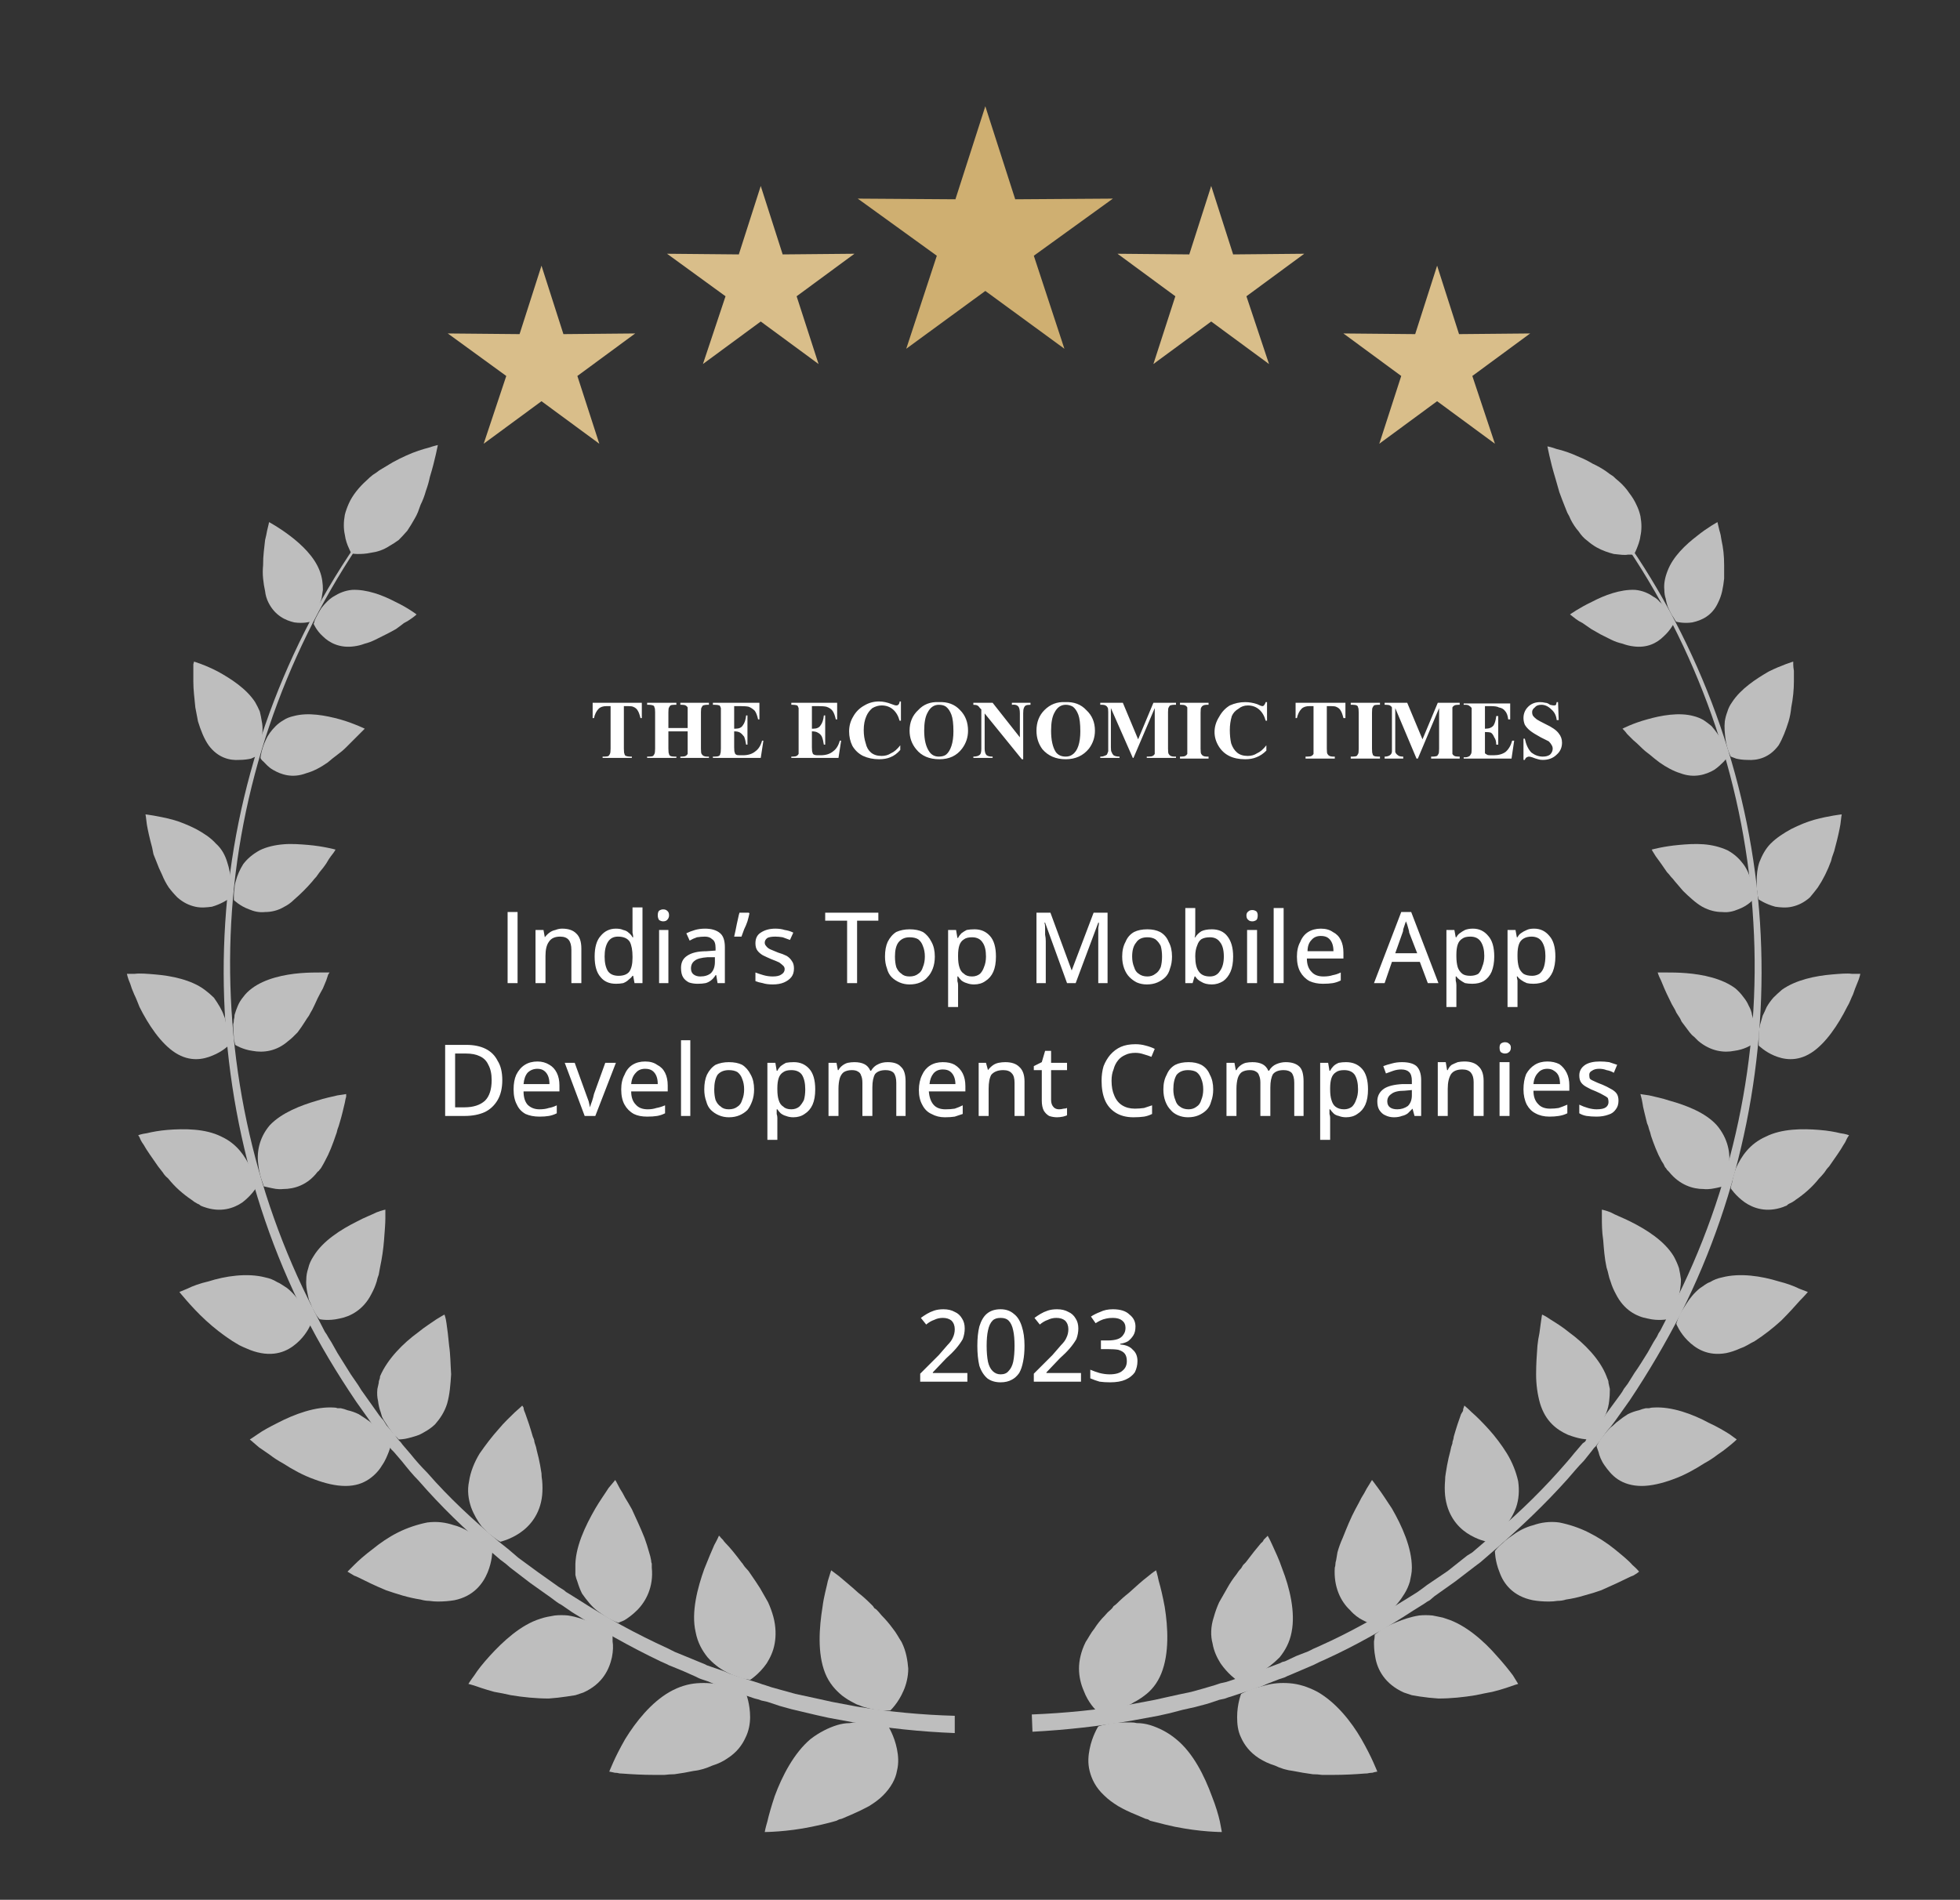 <svg version="1.2" xmlns="http://www.w3.org/2000/svg" viewBox="0 0 295 286" width="295" height="286"><rect x="0" y="0" width="295" height="286" fill="#333333" stroke="none"/><defs><clipPath clipPathUnits="userSpaceOnUse" id="cp1"><path d="m-16-45h331v336h-331z"/></clipPath><clipPath clipPathUnits="userSpaceOnUse" id="cp2"><path d="m232.73 67h14.91v17.37h-14.91z"/></clipPath><clipPath clipPathUnits="userSpaceOnUse" id="cp3"><path d="m163.73 259.2h20.23v16.64h-20.23z"/></clipPath><clipPath clipPathUnits="userSpaceOnUse" id="cp4"><path d="m264.63 146.53h15.37v13.01h-15.37z"/></clipPath><clipPath clipPathUnits="userSpaceOnUse" id="cp5"><path d="m51.73 67h14.91v17.37h-14.91z"/></clipPath><clipPath clipPathUnits="userSpaceOnUse" id="cp6"><path d="m115.01 259.2h20.22v16.64h-20.22z"/></clipPath><clipPath clipPathUnits="userSpaceOnUse" id="cp7"><path d="m19 146.03h15.82v13.92h-15.82z"/></clipPath><clipPath clipPathUnits="userSpaceOnUse" id="cp8"><path d="m128 16h40v37.44h-40z"/></clipPath><clipPath clipPathUnits="userSpaceOnUse" id="cp9"><path d="m168 28h29.33v26.83h-29.33z"/></clipPath><clipPath clipPathUnits="userSpaceOnUse" id="cp10"><path d="m202 40h29.33v26.83h-29.33z"/></clipPath><clipPath clipPathUnits="userSpaceOnUse" id="cp11"><path d="m100 28h29.33v26.83h-29.33z"/></clipPath><clipPath clipPathUnits="userSpaceOnUse" id="cp12"><path d="m67 40h29.33v26.83h-29.33z"/></clipPath></defs><style>.a{fill:#fff}.b{fill:#bebebe}.c{fill:#cfaf71}.d{fill:#d9be8a}.e{fill:none}</style><g clip-path="url(#cp1)"><path fill-rule="evenodd" class="a" d="m76.4 148v-10.7h1.5v10.7zm8.2-8.2q1.4 0 2.1 0.7 0.8 0.7 0.8 2.3v5.2h-1.5v-5q0-1-0.4-1.5-0.4-0.5-1.3-0.5-1.2 0-1.7 0.8-0.5 0.7-0.5 2.1v4.1h-1.5v-8h1.2l0.2 1.1q0.3-0.4 0.7-0.7 0.4-0.3 0.9-0.4 0.5-0.2 1-0.2zm8.1 8.3q-1.5 0-2.3-1-0.9-1-0.9-3.1 0-2.1 0.9-3.1 0.9-1.1 2.3-1.1 0.7 0 1.1 0.2 0.5 0.1 0.8 0.4 0.4 0.3 0.6 0.7h0.1q0-0.3-0.1-0.7 0-0.4 0-0.7v-3.1h1.5v11.4h-1.2l-0.2-1.1h-0.1q-0.2 0.3-0.6 0.6-0.3 0.3-0.8 0.5-0.5 0.1-1.1 0.1zm0.4-1.2q1.1 0 1.6-0.6 0.5-0.7 0.5-2.1v-0.2q0-1.4-0.4-2.2-0.5-0.8-1.8-0.8-1 0-1.5 0.8-0.5 0.8-0.5 2.2 0 1.4 0.5 2.2 0.5 0.7 1.6 0.7zm7.5-6.9v8h-1.4v-8zm-0.8-3.1q0.4 0 0.6 0.2 0.3 0.2 0.3 0.7 0 0.4-0.3 0.7-0.2 0.2-0.6 0.2-0.3 0-0.6-0.2-0.2-0.3-0.2-0.7 0-0.5 0.2-0.7 0.3-0.2 0.6-0.2zm6.3 2.9q1.5 0 2.3 0.7 0.7 0.6 0.7 2.1v5.4h-1.1l-0.2-1.2h-0.1q-0.3 0.5-0.7 0.8-0.4 0.3-0.8 0.4-0.5 0.1-1.2 0.1-0.7 0-1.3-0.2-0.6-0.3-0.9-0.8-0.3-0.5-0.3-1.4 0-1.2 0.9-1.8 1-0.7 2.9-0.7l1.4-0.1v-0.4q0-1-0.5-1.3-0.4-0.4-1.1-0.4-0.6 0-1.2 0.1-0.6 0.2-1.1 0.5l-0.5-1.1q0.6-0.3 1.3-0.5 0.7-0.2 1.5-0.2zm1.5 4.3h-1.1q-1.4 0.1-1.9 0.5-0.6 0.4-0.6 1.2 0 0.6 0.4 0.9 0.4 0.3 1 0.3 1 0 1.6-0.5 0.6-0.6 0.6-1.7zm5.1-6.7l0.1 0.1q-0.1 0.5-0.3 1.2-0.2 0.6-0.5 1.2-0.2 0.6-0.4 1.1h-1.1q0.1-0.4 0.2-0.9 0.1-0.5 0.2-1 0.1-0.4 0.2-0.9 0.1-0.5 0.2-0.8zm6.8 8.4q0 0.8-0.4 1.3-0.4 0.5-1.1 0.8-0.7 0.3-1.7 0.3-0.9 0-1.5-0.2-0.6-0.1-1.1-0.3v-1.3q0.5 0.2 1.2 0.4 0.7 0.2 1.4 0.2 0.9 0 1.3-0.3 0.5-0.3 0.5-0.8 0-0.3-0.2-0.5-0.2-0.2-0.6-0.5-0.4-0.2-1.2-0.5-0.7-0.3-1.3-0.6-0.5-0.3-0.8-0.7-0.3-0.4-0.3-1.1 0-1.1 0.8-1.6 0.9-0.6 2.2-0.6 0.8 0 1.4 0.2 0.7 0.1 1.3 0.4l-0.5 1.1q-0.5-0.2-1.1-0.4-0.6-0.1-1.1-0.1-0.8 0-1.2 0.2-0.4 0.3-0.4 0.7 0 0.3 0.2 0.5 0.2 0.3 0.6 0.5 0.5 0.2 1.2 0.5 0.7 0.2 1.3 0.5 0.5 0.3 0.8 0.8 0.3 0.4 0.3 1.1zm9.5 2.2h-1.5v-9.4h-3.3v-1.2h8v1.2h-3.2zm11.7-4q0 1-0.3 1.8-0.3 0.8-0.8 1.3-0.4 0.5-1.1 0.8-0.7 0.3-1.6 0.3-0.8 0-1.5-0.3-0.7-0.3-1.2-0.8-0.5-0.5-0.7-1.3-0.3-0.8-0.3-1.8 0-1.3 0.4-2.2 0.5-1 1.3-1.5 0.9-0.4 2-0.4 1.2 0 2 0.4 0.8 0.5 1.3 1.5 0.5 0.9 0.5 2.2zm-6 0q0 0.9 0.2 1.6 0.3 0.7 0.8 1 0.4 0.4 1.2 0.4 0.8 0 1.3-0.4 0.5-0.3 0.7-1 0.3-0.7 0.3-1.6 0-0.9-0.3-1.6-0.2-0.6-0.7-1-0.5-0.3-1.3-0.3-1.1 0-1.7 0.8-0.5 0.7-0.5 2.1zm12-4.1q1.4 0 2.3 1 0.9 1 0.9 3.1 0 1.4-0.4 2.3-0.4 0.9-1.2 1.4-0.7 0.5-1.7 0.5-0.6 0-1.1-0.2-0.4-0.1-0.8-0.4-0.3-0.3-0.5-0.6h-0.1q0 0.3 0 0.7 0.1 0.3 0.1 0.6v3.3h-1.5v-11.6h1.2l0.2 1.2h0.1q0.2-0.4 0.5-0.7 0.4-0.3 0.8-0.5 0.5-0.1 1.2-0.1zm-0.4 1.2q-0.8 0-1.2 0.3-0.5 0.3-0.7 0.9-0.2 0.6-0.2 1.5v0.2q0 1 0.2 1.6 0.2 0.7 0.7 1 0.4 0.4 1.2 0.4 0.7 0 1.2-0.4 0.4-0.4 0.6-1 0.3-0.7 0.3-1.6 0-1.4-0.5-2.1-0.5-0.8-1.6-0.8zm14.3 6.9l-3.3-9.1h-0.1q0.1 0.3 0.1 0.7 0 0.5 0 1.1 0.1 0.5 0.1 1v6.3h-1.4v-10.6h2.1l3.2 8.7 3.3-8.7h2.1v10.6h-1.4v-6.3q0-0.5 0-1 0-0.6 0-1 0.1-0.5 0.1-0.8h-0.1l-3.4 9.1zm15.8-4q0 1-0.3 1.8-0.2 0.8-0.7 1.3-0.5 0.5-1.2 0.8-0.7 0.3-1.6 0.3-0.8 0-1.5-0.3-0.6-0.3-1.1-0.8-0.5-0.5-0.8-1.3-0.3-0.8-0.3-1.8 0-1.3 0.5-2.2 0.4-1 1.3-1.5 0.8-0.4 2-0.4 1.1 0 1.9 0.4 0.9 0.5 1.3 1.5 0.5 0.9 0.5 2.2zm-6 0q0 0.9 0.3 1.6 0.2 0.7 0.7 1 0.5 0.4 1.3 0.4 0.7 0 1.2-0.4 0.5-0.3 0.8-1 0.2-0.7 0.2-1.6 0-0.9-0.2-1.6-0.3-0.6-0.8-1-0.5-0.3-1.2-0.3-1.2 0-1.7 0.8-0.6 0.7-0.6 2.1zm9.5-7.3v2.8q0 0.5 0 0.9 0 0.5-0.1 0.7h0.1q0.3-0.5 0.9-0.9 0.6-0.3 1.6-0.3 1.5 0 2.3 1 0.9 1.1 0.9 3.1 0 1.4-0.4 2.3-0.4 0.9-1.1 1.4-0.8 0.5-1.7 0.5-1 0-1.6-0.4-0.6-0.3-0.9-0.8h-0.1l-0.3 1h-1.1v-11.3zm2.2 4.4q-0.8 0-1.3 0.3-0.4 0.3-0.6 0.9-0.3 0.7-0.3 1.6v0.1q0 1.5 0.5 2.2 0.5 0.8 1.7 0.8 1 0 1.5-0.8 0.6-0.8 0.6-2.2 0-1.5-0.6-2.2-0.5-0.7-1.5-0.7zm7.1-1.1v8h-1.5v-8zm-0.7-3q0.3 0 0.6 0.2 0.2 0.2 0.2 0.6 0 0.5-0.2 0.7-0.3 0.2-0.6 0.2-0.4 0-0.6-0.2-0.3-0.2-0.3-0.7 0-0.4 0.3-0.6 0.2-0.2 0.6-0.2zm4.7 11h-1.5v-11.3h1.5zm5.6-8.2q1.1 0 1.8 0.5 0.8 0.4 1.2 1.2 0.4 0.8 0.4 1.9v0.9h-5.5q0 1.3 0.7 2 0.6 0.7 1.8 0.7 0.8 0 1.4-0.2 0.6-0.1 1.2-0.4v1.2q-0.6 0.3-1.2 0.4-0.6 0.1-1.5 0.1-1.1 0-2-0.4-0.9-0.5-1.4-1.4-0.5-0.9-0.5-2.3 0-1.3 0.5-2.2 0.4-1 1.2-1.5 0.8-0.5 1.9-0.5zm0 1.1q-0.9 0-1.4 0.6-0.6 0.6-0.6 1.7h3.9q0-0.7-0.2-1.2-0.2-0.5-0.6-0.8-0.4-0.3-1.1-0.3zm16.1 7.1l-1.2-3.2h-4.2l-1.1 3.2h-1.6l4.1-10.7h1.5l4.1 10.7zm-1.6-4.5l-1.2-3.1q0-0.2-0.1-0.5-0.1-0.3-0.2-0.7-0.1-0.3-0.2-0.5-0.1 0.3-0.2 0.6-0.1 0.3-0.2 0.6 0 0.3-0.1 0.5l-1.1 3.1zm8.4-3.7q1.4 0 2.3 1.1 0.9 1 0.9 3.1 0 1.3-0.4 2.3-0.4 0.9-1.2 1.4-0.7 0.4-1.7 0.4-0.6 0-1.1-0.1-0.4-0.2-0.8-0.5-0.3-0.2-0.5-0.5h-0.1q0 0.2 0 0.6 0.1 0.4 0.1 0.7v3.3h-1.5v-11.6h1.2l0.2 1.1h0.1q0.2-0.4 0.5-0.6 0.4-0.3 0.8-0.5 0.5-0.2 1.2-0.2zm-0.4 1.2q-0.8 0-1.2 0.3-0.5 0.3-0.7 0.9-0.2 0.6-0.2 1.5v0.3q0 0.9 0.2 1.6 0.2 0.6 0.7 1 0.4 0.3 1.2 0.3 0.7 0 1.2-0.3 0.4-0.4 0.6-1.1 0.3-0.7 0.3-1.6 0-1.3-0.5-2.1-0.5-0.8-1.6-0.8zm9.6-1.2q1.4 0 2.3 1.1 0.9 1 0.9 3.1 0 1.3-0.4 2.3-0.4 0.9-1.1 1.4-0.8 0.4-1.8 0.4-0.6 0-1-0.1-0.5-0.2-0.9-0.5-0.3-0.2-0.5-0.5h-0.1q0 0.2 0.1 0.6 0 0.4 0 0.7v3.3h-1.5v-11.6h1.2l0.2 1.1h0.1q0.2-0.4 0.5-0.6 0.4-0.3 0.9-0.5 0.4-0.2 1.1-0.2zm-0.4 1.2q-0.7 0-1.2 0.3-0.5 0.3-0.7 0.9-0.2 0.6-0.2 1.5v0.3q0 0.9 0.2 1.6 0.2 0.6 0.7 1 0.5 0.3 1.3 0.3 0.6 0 1.1-0.3 0.5-0.4 0.7-1.1 0.2-0.7 0.2-1.6 0-1.3-0.5-2.1-0.5-0.8-1.6-0.8zm-154.9 21.6q0 1.8-0.7 3-0.7 1.2-1.9 1.8-1.3 0.6-3.1 0.6h-2.9v-10.7h3.2q1.7 0 2.9 0.6 1.2 0.6 1.8 1.8 0.7 1.1 0.7 2.9zm-1.6 0q0-1.4-0.5-2.3-0.4-0.9-1.3-1.3-0.8-0.4-2.1-0.4h-1.6v8.1h1.4q2 0 3.1-1 1-1 1-3.1zm6.9-2.8q1 0 1.8 0.5 0.7 0.4 1.1 1.2 0.4 0.8 0.4 1.9v0.9h-5.4q0 1.3 0.6 2 0.7 0.7 1.8 0.7 0.8 0 1.4-0.2 0.6-0.1 1.2-0.4v1.2q-0.6 0.3-1.2 0.4-0.6 0.1-1.4 0.1-1.2 0-2.1-0.4-0.9-0.5-1.3-1.4-0.5-0.9-0.5-2.3 0-1.3 0.4-2.2 0.5-1 1.3-1.5 0.8-0.5 1.9-0.5zm0 1.1q-0.9 0-1.5 0.6-0.5 0.6-0.6 1.7h3.9q0-0.7-0.2-1.2-0.2-0.5-0.6-0.8-0.4-0.3-1-0.3zm7.1 7.1l-3-8h1.5l1.7 4.7q0.2 0.5 0.4 1.1 0.1 0.5 0.2 0.9 0.1-0.4 0.3-0.9 0.2-0.6 0.3-1.1l1.7-4.7h1.6l-3.1 8zm9.1-8.2q1.1 0 1.8 0.5 0.8 0.4 1.2 1.2 0.4 0.8 0.4 1.9v0.9h-5.5q0 1.3 0.7 2 0.6 0.7 1.8 0.7 0.7 0 1.3-0.2 0.6-0.1 1.3-0.4v1.2q-0.6 0.3-1.2 0.4-0.6 0.1-1.5 0.1-1.2 0-2-0.4-0.9-0.5-1.4-1.4-0.5-0.9-0.5-2.3 0-1.3 0.5-2.2 0.4-1 1.2-1.5 0.8-0.5 1.9-0.5zm0 1.1q-0.9 0-1.4 0.6-0.6 0.6-0.7 1.7h4q0-0.7-0.2-1.2-0.2-0.5-0.6-0.8-0.4-0.3-1.1-0.3zm6.8 7.1h-1.4v-11.4h1.4zm9.6-4q0 1-0.3 1.8-0.3 0.8-0.7 1.3-0.5 0.5-1.2 0.8-0.7 0.3-1.6 0.3-0.8 0-1.5-0.3-0.7-0.3-1.2-0.8-0.5-0.5-0.7-1.3-0.3-0.8-0.3-1.8 0-1.3 0.4-2.2 0.5-1 1.3-1.5 0.9-0.4 2-0.4 1.2 0 2 0.4 0.8 0.5 1.3 1.5 0.5 0.9 0.5 2.2zm-6 0q0 0.9 0.2 1.6 0.3 0.7 0.8 1 0.4 0.4 1.2 0.4 0.8 0 1.3-0.4 0.5-0.3 0.7-1 0.3-0.7 0.3-1.6 0-0.9-0.3-1.6-0.2-0.6-0.7-1-0.5-0.3-1.3-0.3-1.1 0-1.7 0.7-0.5 0.8-0.5 2.2zm12-4.1q1.4 0 2.3 1 0.9 1 0.9 3.1 0 1.4-0.4 2.3-0.4 0.9-1.2 1.4-0.7 0.5-1.7 0.5-0.6 0-1.1-0.2-0.4-0.1-0.8-0.4-0.3-0.3-0.5-0.6h-0.1q0 0.3 0 0.7 0.1 0.3 0.1 0.6v3.3h-1.5v-11.6h1.2l0.2 1.2h0.1q0.2-0.4 0.5-0.7 0.4-0.3 0.8-0.5 0.5-0.1 1.2-0.1zm-0.4 1.2q-0.8 0-1.2 0.3-0.5 0.3-0.7 0.9-0.2 0.6-0.2 1.5v0.2q0 1 0.2 1.6 0.2 0.7 0.7 1 0.4 0.4 1.2 0.4 0.7 0 1.2-0.4 0.4-0.4 0.7-1 0.2-0.7 0.2-1.6 0-1.4-0.5-2.2-0.5-0.7-1.6-0.7zm14.5-1.2q1.4 0 2 0.7 0.7 0.6 0.7 2.2v5.2h-1.4v-5q0-1-0.4-1.5-0.4-0.4-1.2-0.4-1.1 0-1.6 0.6-0.4 0.7-0.4 2v4.3h-1.5v-5q0-0.7-0.2-1.1-0.1-0.4-0.5-0.6-0.3-0.2-0.9-0.2-0.7 0-1.2 0.3-0.4 0.3-0.6 0.9-0.2 0.7-0.2 1.6v4.1h-1.5v-8h1.2l0.2 1.1h0.1q0.2-0.4 0.6-0.7 0.4-0.3 0.8-0.4 0.5-0.1 1-0.1 0.9 0 1.5 0.3 0.6 0.3 0.9 1h0.1q0.4-0.7 1.1-1 0.6-0.3 1.4-0.3zm8.3 0q1.1 0 1.8 0.4 0.8 0.5 1.2 1.3 0.4 0.8 0.4 1.9v0.8h-5.5q0.1 1.3 0.7 2 0.6 0.7 1.8 0.7 0.8 0 1.4-0.1 0.6-0.2 1.2-0.5v1.3q-0.6 0.2-1.2 0.4-0.6 0.1-1.5 0.1-1.1 0-2-0.5-0.9-0.4-1.4-1.4-0.5-0.9-0.5-2.2 0-1.3 0.5-2.3 0.4-0.9 1.2-1.4 0.8-0.5 1.9-0.5zm0 1.1q-0.9 0-1.4 0.6-0.5 0.6-0.6 1.6h3.9q0-0.6-0.2-1.1-0.2-0.5-0.6-0.8-0.4-0.3-1.1-0.3zm9.4-1.1q1.4 0 2.1 0.7 0.8 0.7 0.8 2.2v5.2h-1.5v-5q0-1-0.4-1.4-0.4-0.5-1.3-0.5-1.2 0-1.8 0.7-0.4 0.7-0.4 2.1v4.1h-1.5v-8h1.1l0.3 1.1q0.3-0.4 0.7-0.7 0.4-0.3 0.9-0.4 0.5-0.1 1-0.1zm8.1 7.1q0.3 0 0.7-0.1 0.3 0 0.5-0.1v1.1q-0.2 0.1-0.6 0.2-0.5 0.1-0.9 0.1-0.6 0-1.2-0.2-0.5-0.3-0.8-0.8-0.3-0.6-0.3-1.5v-4.6h-1.2v-0.6l1.2-0.6 0.5-1.7h0.9v1.8h2.4v1.1h-2.4v4.5q0 0.7 0.4 1.1 0.3 0.3 0.8 0.3zm11.5-8.5q-0.9 0-1.5 0.3-0.7 0.3-1.1 0.8-0.5 0.6-0.7 1.4-0.3 0.7-0.3 1.7 0 1.3 0.4 2.2 0.4 1 1.2 1.5 0.8 0.5 1.9 0.5 0.7 0 1.4-0.1 0.6-0.2 1.2-0.4v1.3q-0.6 0.3-1.2 0.4-0.7 0.1-1.6 0.1-1.6 0-2.7-0.7-1.1-0.7-1.6-1.9-0.5-1.2-0.5-2.9 0-1.2 0.3-2.2 0.4-1 1-1.7 0.7-0.8 1.6-1.2 0.9-0.4 2.2-0.4 0.8 0 1.5 0.2 0.8 0.2 1.4 0.5l-0.5 1.2q-0.5-0.2-1.2-0.4-0.6-0.2-1.2-0.2zm11.7 5.5q0 1-0.3 1.8-0.2 0.8-0.7 1.3-0.5 0.5-1.2 0.8-0.7 0.3-1.6 0.3-0.8 0-1.5-0.3-0.7-0.3-1.1-0.8-0.5-0.5-0.8-1.3-0.3-0.8-0.3-1.8 0-1.3 0.5-2.2 0.4-1 1.3-1.5 0.8-0.4 2-0.4 1.1 0 1.9 0.4 0.9 0.5 1.3 1.5 0.5 0.9 0.5 2.2zm-6 0q0 0.9 0.3 1.6 0.2 0.7 0.7 1 0.5 0.4 1.3 0.4 0.7 0 1.2-0.4 0.5-0.3 0.7-1 0.3-0.7 0.3-1.6 0-0.9-0.3-1.6-0.2-0.6-0.7-1-0.5-0.3-1.3-0.3-1.1 0-1.7 0.7-0.5 0.8-0.5 2.2zm16.9-4.1q1.4 0 2.1 0.7 0.6 0.6 0.6 2.2v5.2h-1.4v-5q0-1-0.4-1.5-0.4-0.4-1.2-0.4-1.1 0-1.6 0.6-0.4 0.7-0.4 2v4.3h-1.5v-5q0-0.7-0.2-1.1-0.1-0.4-0.5-0.6-0.3-0.2-0.9-0.2-0.7 0-1.2 0.3-0.4 0.3-0.6 0.9-0.2 0.7-0.2 1.6v4.1h-1.5v-8h1.2l0.2 1.1h0.1q0.2-0.4 0.6-0.7 0.4-0.3 0.8-0.4 0.5-0.1 1-0.1 0.9 0 1.5 0.3 0.6 0.3 0.9 1h0.1q0.4-0.7 1.1-1 0.7-0.3 1.4-0.3zm9.1 0q1.5 0 2.4 1 0.9 1 0.9 3.1 0 1.4-0.4 2.3-0.4 0.9-1.2 1.4-0.7 0.5-1.7 0.5-0.6 0-1.1-0.2-0.5-0.1-0.8-0.4-0.3-0.3-0.5-0.6h-0.1q0 0.3 0 0.7 0.1 0.3 0.1 0.6v3.3h-1.5v-11.6h1.2l0.2 1.2h0.1q0.2-0.4 0.5-0.7 0.3-0.3 0.8-0.5 0.5-0.1 1.1-0.1zm-0.3 1.2q-0.8 0-1.2 0.3-0.5 0.3-0.7 0.9-0.2 0.6-0.2 1.5v0.2q0 1 0.2 1.6 0.2 0.7 0.6 1 0.5 0.4 1.3 0.4 0.7 0 1.2-0.4 0.4-0.4 0.6-1 0.3-0.7 0.3-1.6 0-1.4-0.5-2.2-0.5-0.7-1.6-0.7zm8.7-1.2q1.5 0 2.2 0.6 0.7 0.7 0.7 2.1v5.4h-1l-0.3-1.1q-0.4 0.4-0.7 0.7-0.4 0.3-0.9 0.4-0.5 0.2-1.2 0.2-0.7 0-1.3-0.3-0.5-0.2-0.9-0.8-0.3-0.5-0.3-1.3 0-1.2 1-1.9 0.9-0.6 2.8-0.7h1.4v-0.5q0-0.9-0.4-1.3-0.4-0.4-1.2-0.4-0.6 0-1.2 0.2-0.5 0.2-1.1 0.4l-0.4-1.1q0.5-0.2 1.3-0.4 0.7-0.2 1.5-0.2zm1.5 4.2l-1.1 0.1q-1.4 0-2 0.5-0.6 0.4-0.6 1.1 0 0.6 0.4 0.9 0.4 0.3 1.1 0.3 0.9 0 1.6-0.5 0.6-0.6 0.6-1.6zm7.9-4.3q1.4 0 2.1 0.7 0.8 0.7 0.8 2.2v5.3h-1.5v-5.1q0-0.9-0.4-1.4-0.4-0.5-1.3-0.5-1.2 0-1.7 0.7-0.5 0.8-0.5 2.2v4.1h-1.5v-8.1h1.2l0.2 1.2h0.1q0.2-0.5 0.6-0.8 0.4-0.2 0.9-0.4 0.5-0.1 1-0.1zm6.8 0.1v8.1h-1.5v-8.1zm-0.7-3q0.4 0 0.6 0.2 0.3 0.2 0.3 0.6 0 0.5-0.3 0.7-0.2 0.2-0.6 0.2-0.3 0-0.6-0.2-0.2-0.2-0.2-0.7 0-0.4 0.2-0.6 0.3-0.2 0.6-0.2zm6.4 2.9q1 0 1.8 0.4 0.7 0.5 1.1 1.3 0.4 0.8 0.4 1.9v0.8h-5.4q0 1.3 0.7 2 0.6 0.7 1.8 0.7 0.7 0 1.3-0.1 0.6-0.2 1.3-0.5v1.3q-0.6 0.3-1.3 0.4-0.6 0.1-1.4 0.1-1.2 0-2.1-0.5-0.8-0.4-1.3-1.3-0.5-1-0.5-2.3 0-1.3 0.4-2.3 0.5-0.9 1.3-1.4 0.8-0.5 1.9-0.5zm0 1.1q-0.9 0-1.4 0.6-0.6 0.6-0.7 1.7h4q0-0.7-0.2-1.2-0.2-0.5-0.7-0.8-0.4-0.3-1-0.3zm10.7 4.8q0 0.8-0.4 1.3-0.4 0.6-1.1 0.8-0.8 0.3-1.8 0.3-0.8 0-1.5-0.1-0.6-0.1-1.1-0.4v-1.3q0.6 0.3 1.3 0.5 0.7 0.2 1.3 0.2 1 0 1.4-0.3 0.4-0.3 0.4-0.8 0-0.3-0.1-0.6-0.2-0.2-0.6-0.4-0.5-0.3-1.2-0.6-0.8-0.3-1.3-0.6-0.6-0.3-0.9-0.7-0.3-0.4-0.3-1.1 0-1 0.9-1.6 0.8-0.5 2.2-0.5 0.7 0 1.4 0.1 0.6 0.2 1.2 0.4l-0.5 1.2q-0.5-0.3-1.1-0.4-0.5-0.2-1.1-0.2-0.7 0-1.1 0.3-0.4 0.2-0.4 0.6 0 0.4 0.1 0.6 0.2 0.2 0.7 0.4 0.4 0.2 1.2 0.5 0.7 0.3 1.2 0.6 0.6 0.3 0.9 0.7 0.3 0.4 0.3 1.1zm-98 42.3h-7.1v-1.2l2.8-2.8q0.8-0.9 1.3-1.5 0.6-0.6 0.8-1.1 0.3-0.6 0.3-1.3 0-0.8-0.5-1.3-0.5-0.4-1.3-0.4-0.7 0-1.3 0.3-0.6 0.2-1.2 0.7l-0.8-1q0.4-0.3 0.9-0.6 0.5-0.3 1.1-0.5 0.6-0.2 1.4-0.2 1 0 1.7 0.4 0.7 0.3 1.1 1 0.4 0.6 0.4 1.5 0 0.8-0.3 1.6-0.4 0.7-1 1.4-0.6 0.7-1.5 1.5l-2 2.1v0.1h5.2zm8.6-5.4q0 1.3-0.2 2.3-0.2 1.1-0.6 1.8-0.5 0.7-1.1 1-0.7 0.4-1.7 0.4-1.2 0-2-0.6-0.8-0.7-1.2-1.9-0.3-1.3-0.3-3 0-1.7 0.3-2.9 0.4-1.3 1.1-1.9 0.8-0.7 2.1-0.7 1.2 0 2 0.7 0.8 0.6 1.2 1.9 0.4 1.2 0.4 2.9zm-5.7 0q0 1.4 0.2 2.4 0.2 0.9 0.7 1.4 0.5 0.5 1.2 0.5 0.8 0 1.2-0.5 0.5-0.5 0.7-1.4 0.2-1 0.2-2.4 0-1.4-0.2-2.3-0.2-1-0.7-1.5-0.4-0.4-1.2-0.4-0.8 0-1.2 0.4-0.5 0.5-0.7 1.5-0.2 0.9-0.2 2.3zm14.2 5.4h-7.1v-1.2l2.8-2.8q0.8-0.9 1.3-1.5 0.6-0.6 0.8-1.1 0.3-0.6 0.3-1.3 0-0.8-0.5-1.3-0.5-0.4-1.3-0.4-0.7 0-1.3 0.3-0.6 0.2-1.2 0.7l-0.8-1q0.4-0.3 0.9-0.6 0.5-0.3 1.1-0.5 0.6-0.2 1.4-0.2 1 0 1.7 0.4 0.7 0.3 1.1 1 0.4 0.6 0.4 1.5 0 0.8-0.3 1.6-0.4 0.7-1 1.4-0.6 0.7-1.5 1.5l-2 2.1v0.1h5.2zm8.2-8.3q0 0.8-0.3 1.3-0.3 0.5-0.8 0.9-0.5 0.3-1.2 0.4v0.1q1.3 0.1 1.9 0.8 0.7 0.6 0.7 1.7 0 0.9-0.4 1.7-0.5 0.7-1.4 1.1-0.9 0.4-2.3 0.4-0.9 0-1.6-0.1-0.7-0.2-1.4-0.5v-1.3q0.7 0.3 1.4 0.5 0.8 0.2 1.5 0.2 1.4 0 2-0.6 0.6-0.5 0.6-1.4 0-0.7-0.3-1.1-0.3-0.4-1-0.6-0.6-0.1-1.6-0.1h-1v-1.3h1q0.9 0 1.5-0.2 0.6-0.2 0.9-0.7 0.3-0.4 0.3-1 0-0.7-0.5-1.1-0.5-0.4-1.4-0.4-0.6 0-1 0.1-0.5 0.1-0.9 0.3-0.4 0.2-0.7 0.4l-0.7-1q0.6-0.4 1.4-0.7 0.8-0.4 1.9-0.4 1.7 0 2.5 0.8 0.9 0.7 0.9 1.8z"/><g clip-path="url(#cp2)"><path class="b" d="m232.9 67.2c0 0 0.1 0.5 0.3 1.4 0.2 0.9 0.5 2.1 0.9 3.4q0.3 1 0.6 2.1 0.4 1.1 0.8 2.1 0.2 0.5 0.4 1 0.3 0.5 0.5 1 0.5 1 1.2 1.8 0.6 0.9 1.3 1.4 0.7 0.6 1.4 1c0.9 0.5 1.8 0.8 2.6 1 0.9 0.1 1.6 0.2 2.1 0.1 0.6 0 0.9 0 0.9 0 0 0 0.2-0.3 0.4-0.8 0.2-0.5 0.5-1.2 0.6-2 0.2-0.9 0.2-1.9 0-3q-0.2-0.9-0.6-1.7-0.4-0.9-1.1-1.8-0.6-0.9-1.5-1.7-0.5-0.4-0.9-0.8-0.5-0.3-1-0.7-1-0.7-2.1-1.2-1-0.6-2-1c-1.3-0.6-2.5-1-3.4-1.2-0.8-0.3-1.4-0.4-1.4-0.4z"/></g><path class="b" d="m245.4 82.3l-0.4 0.2c11.2 16.7 17.8 36.4 18.9 56.4 1.2 20-3.1 40.3-12.3 58.1l-1.7 3.3q-0.3 0.4-0.5 0.9l-0.5 0.8-0.9 1.6-1 1.6q-0.5 0.8-1 1.5l-1 1.6-0.6 0.8q-0.2 0.4-0.5 0.8l-2.2 3q-0.2 0.4-0.5 0.7l-0.6 0.8-1.2 1.5-0.6 0.7-0.2 0.4-0.4 0.3-1.2 1.4c-0.8 1-1.6 1.9-2.4 2.8-3.4 3.8-7 7.2-10.9 10.4l-1.4 1.2-0.7 0.6-0.8 0.5-2.9 2.3-3.1 2.1-0.8 0.6q-0.3 0.2-0.7 0.5l-1.6 1c-4.2 2.6-8.6 5.1-13.1 7.1l-0.9 0.4-0.4 0.2-0.4 0.2-1.8 0.7-1.7 0.8-0.4 0.1q-0.2 0.1-0.4 0.2l-2.7 1-0.8 0.3q-0.5 0.2-0.9 0.3l-3.6 1.2q-0.4 0.1-0.9 0.2l-0.9 0.3-1.7 0.5-1.8 0.5-1.9 0.4-1.8 0.4-0.9 0.2q-0.4 0.1-0.9 0.2l-3.7 0.7q-7.3 1.2-14.8 1.5l0.1 2.6q7.6-0.4 15.1-1.7l3.8-0.7q0.5-0.1 0.9-0.2l0.9-0.2 1.9-0.5 1.8-0.4 1.9-0.5 1.8-0.6 0.9-0.2q0.5-0.2 0.9-0.3l3.6-1.2q0.5-0.2 0.9-0.3l0.9-0.4 1.8-0.7 0.9-0.3q0.2-0.1 0.4-0.2l0.5-0.2 3.5-1.5 0.4-0.2 0.4-0.2 0.9-0.4c4.6-2.1 9-4.6 13.3-7.4l1.6-1q0.4-0.3 0.8-0.5l0.7-0.6 3.1-2.2 3-2.3 0.8-0.6 0.7-0.6 1.5-1.3c3.8-3.3 7.5-6.8 10.9-10.6 0.8-0.9 1.6-1.9 2.5-2.8l1.2-1.5 0.3-0.4 0.3-0.3 0.6-0.8 1.1-1.5 0.6-0.7q0.3-0.4 0.6-0.8l2.2-3.1q4.2-6.3 7.7-13.1c9.1-18.1 13.2-38.6 11.9-58.8-1.3-20.2-8.2-40-19.5-56.6z"/><g clip-path="url(#cp3)"><path class="b" d="m183.9 275.8c0 0-0.1-0.6-0.3-1.6-0.2-0.9-0.6-2.3-1.2-3.8-1.1-3-2.8-6.5-5.4-8.6-1.2-1-2.6-1.7-3.9-2.1q-1-0.3-2-0.3-0.4-0.1-0.9-0.1-0.4 0-0.9 0c-1.1 0-2.1 0.1-2.8 0.3q-0.6 0.1-0.9 0.2-0.3 0.1-0.3 0.1c0 0-0.9 1.4-1.3 3.4-0.2 1-0.3 2.1 0 3.3 0.3 1.2 0.9 2.5 2.2 3.7 0.6 0.6 1.3 1.1 2.1 1.6q1.2 0.7 2.7 1.3 0.7 0.3 1.4 0.6l0.4 0.1 0.3 0.2q0.4 0.1 0.8 0.2 1.5 0.4 2.9 0.7c2 0.4 3.7 0.6 5 0.7 1.3 0.1 2.1 0.1 2.1 0.1z"/></g><path class="b" d="m207.3 266.7c0 0-0.2-0.5-0.6-1.4-0.4-0.9-1-2.1-1.8-3.5-1.5-2.6-3.8-5.5-6.6-7.1-1.5-0.8-2.9-1.2-4.2-1.3-1.3-0.1-2.5 0-3.6 0.3q-0.8 0.2-1.5 0.4-0.7 0.2-1.2 0.4c-0.6 0.3-1 0.5-1 0.5 0 0-0.6 1.5-0.6 3.5 0 1 0.1 2.1 0.6 3.1 0.5 1.1 1.3 2.2 2.7 3.1q1.1 0.7 2.4 1.1c0.8 0.4 1.8 0.7 2.7 0.8q1.5 0.3 3 0.5 0.7 0 1.4 0.1 0.4 0 0.8 0 0.3 0 0.7 0c1.9 0 3.6-0.1 4.8-0.2q0.5 0 0.9-0.1 0.4 0 0.6-0.1 0.5-0.1 0.5-0.1z"/><path class="b" d="m228.5 253.5c0 0-0.3-0.5-0.8-1.3-0.6-0.8-1.4-1.8-2.4-2.9-1.9-2.2-4.7-4.7-7.6-5.6q-0.5-0.2-1.1-0.3-0.5-0.1-1-0.2-1.1-0.1-2 0c-1.3 0.2-2.4 0.6-3.4 1-1 0.4-1.8 0.8-2.4 1.2-0.5 0.4-0.9 0.7-0.9 0.7q0 0 0 0.2 0 0.3-0.1 0.8c0 0.6 0 1.4 0.2 2.4 0.3 1.8 1.4 4 4.3 5.3q0.3 0.1 0.6 0.2 0.3 0.1 0.6 0.2 0.6 0.1 1.2 0.2 1.3 0.2 2.8 0.3c1.9 0 3.8-0.2 5.6-0.5q1.4-0.3 2.5-0.5 1.2-0.3 2.1-0.6c1.1-0.4 1.8-0.6 1.8-0.6z"/><path class="b" d="m246.7 236.6c0 0-0.3-0.4-1-1-0.6-0.7-1.6-1.5-2.7-2.4-1.1-0.9-2.5-1.8-3.9-2.5-1.4-0.7-2.9-1.2-4.4-1.5-1.4-0.2-2.8 0-3.9 0.4-1.2 0.3-2.3 0.9-3.1 1.5q-0.6 0.4-1.1 0.8-0.5 0.5-0.9 0.8c-0.5 0.5-0.7 0.8-0.7 0.8 0 0 0 1.5 0.7 3.2 0.6 1.7 2 3.6 5 4.2q1.1 0.2 2.4 0.2 0.7 0 1.3-0.1 0.7 0 1.3-0.2 1.4-0.2 2.7-0.6 0.7-0.2 1.4-0.4 0.3-0.1 0.6-0.2 0.3-0.1 0.6-0.2c1.6-0.7 3.1-1.4 4.1-1.9q0.4-0.2 0.7-0.3 0.3-0.2 0.5-0.3 0.4-0.3 0.4-0.3z"/><path class="b" d="m261.4 216.7c0 0-0.4-0.3-1.1-0.8-0.8-0.5-1.8-1.1-3.1-1.7-2.4-1.3-5.6-2.5-8.4-2.3q-0.3 0-0.6 0.1-0.2 0-0.5 0-0.5 0.1-1 0.3-0.9 0.2-1.7 0.6-0.8 0.5-1.4 1-0.3 0.2-0.6 0.5-0.3 0.3-0.6 0.5c-0.7 0.7-1.2 1.4-1.6 1.9-0.3 0.5-0.5 0.9-0.5 0.9 0 0 0.1 0.4 0.3 0.9 0.1 0.5 0.4 1.3 0.9 2 0.5 0.7 1.1 1.5 2 2.1 0.9 0.6 2.1 1 3.6 1 1.4 0 3.1-0.4 4.7-1 1.7-0.6 3.3-1.5 4.7-2.4q1.1-0.6 2-1.3 0.9-0.6 1.5-1.1c0.9-0.7 1.4-1.2 1.4-1.2z"/><path class="b" d="m272.1 194.5c0 0-0.5-0.2-1.3-0.5-0.8-0.4-1.9-0.8-3.1-1.1-2.6-0.8-5.8-1.3-8.5-0.6q-1 0.2-1.8 0.7c-0.6 0.2-1 0.6-1.5 0.9-0.9 0.7-1.6 1.6-2.1 2.4q-0.4 0.6-0.7 1.1-0.3 0.5-0.5 1c-0.2 0.5-0.3 0.9-0.3 0.9 0 0 0.5 1.3 1.7 2.5 1.2 1.2 3 2.4 5.8 1.9q1-0.2 2.1-0.7 0.6-0.2 1.1-0.5 0.5-0.3 1.1-0.6c1.4-0.9 2.8-2 4-3.1 1.1-1.1 2.1-2.2 2.8-3 0.8-0.8 1.2-1.3 1.2-1.3z"/><path class="b" d="m278.3 170.9c0 0-0.5-0.2-1.3-0.3-0.8-0.2-1.9-0.4-3.2-0.5-2.5-0.2-5.6-0.2-8 1-2.5 1.1-3.7 3-4.5 4.7-0.3 0.8-0.5 1.6-0.6 2.2-0.2 0.6-0.2 0.9-0.2 0.9 0 0 0.7 1.1 2.1 2.1 1.3 0.9 3.3 1.6 5.8 0.7q0.2-0.1 0.5-0.2 0.2-0.2 0.4-0.3 0.5-0.2 1-0.6 0.9-0.6 1.8-1.4 0.9-0.8 1.7-1.8 0.4-0.4 0.8-0.9 0.3-0.5 0.7-0.9c0.9-1.3 1.7-2.4 2.2-3.3 0.3-0.4 0.4-0.8 0.6-1.1q0.2-0.3 0.2-0.3z"/><g clip-path="url(#cp4)"><path class="b" d="m280 146.6c0 0-0.5 0-1.3 0-0.7-0.1-1.8 0-3 0.1-2.4 0.2-5.4 0.8-7.5 2.3q-0.7 0.6-1.3 1.2-0.6 0.7-1 1.4-0.3 0.7-0.6 1.3-0.1 0.4-0.2 0.7-0.1 0.4-0.2 0.7c-0.2 0.8-0.2 1.6-0.2 2.2 0 0.5 0 0.9 0 0.9 0 0 0.9 0.9 2.3 1.5 1.4 0.6 3.4 1 5.6-0.4 2.2-1.4 4.1-4.3 5.4-6.9q0.3-0.5 0.5-1 0.2-0.5 0.4-0.9 0.3-0.9 0.6-1.6 0.3-0.7 0.4-1.1 0.1-0.4 0.1-0.4z"/></g><path class="b" d="m277.2 122.6c0 0-1.9 0.2-4.1 0.8-1.1 0.3-2.3 0.8-3.5 1.4-1.1 0.6-2.2 1.3-3.1 2.2-0.8 0.8-1.3 1.8-1.7 2.8-0.3 0.9-0.4 1.9-0.4 2.7q0 0.6 0 1.2 0.1 0.5 0.1 0.9c0.1 0.5 0.2 0.8 0.2 0.8 0 0 1 0.7 2.5 1.1 0.7 0.1 1.6 0.2 2.5 0 0.9-0.2 1.8-0.6 2.7-1.4q0.6-0.7 1.2-1.5 0.6-0.9 1.1-1.9 0.5-1 0.9-2.1 0.1-0.5 0.3-1 0.2-0.5 0.3-1 0.3-1.1 0.5-2 0.2-0.9 0.3-1.5c0.1-1 0.2-1.5 0.2-1.5z"/><path class="b" d="m269.9 99.6c0 0-1.7 0.5-3.7 1.5-1.9 1.1-4.2 2.6-5.5 4.6q-0.5 0.7-0.7 1.4-0.3 0.8-0.4 1.5c-0.1 0.9 0 1.8 0.1 2.6 0.2 1.6 0.8 2.7 0.8 2.7 0 0 0.3 0.1 0.8 0.3 0.4 0.1 1 0.2 1.7 0.2 1.5 0.1 3.3-0.3 4.7-2.2 0.6-1 1.1-2.3 1.5-3.6q0.3-1 0.4-2.1 0.2-1 0.3-2 0.1-1 0.1-1.9 0-0.9 0-1.6-0.1-0.6-0.1-1 0-0.4 0-0.4z"/><path class="b" d="m258.5 78.6c0 0-1.5 0.8-3.1 2.1-1.7 1.3-3.6 3.1-4.4 5.2-0.4 1-0.6 2-0.5 2.9q0 0.7 0.2 1.3 0.1 0.6 0.3 1.2c0.3 0.7 0.6 1.3 0.9 1.7q0.2 0.3 0.3 0.5 0.1 0.1 0.1 0.1c0 0 1.1 0.3 2.4 0.1 1.4-0.3 3-1 3.9-3q0.4-0.8 0.6-1.7 0.2-0.9 0.3-1.9 0-1 0-2 0-1.1-0.1-2-0.1-0.9-0.3-1.8-0.1-0.8-0.3-1.4c-0.2-0.8-0.3-1.3-0.3-1.3z"/><path class="b" d="m174 236.4c0 0 0.2 0.6 0.4 1.6 0.3 1 0.6 2.3 0.9 3.9 0.5 3.1 0.7 7-0.5 10-0.6 1.5-1.5 2.6-2.6 3.4q-0.8 0.6-1.6 1-0.4 0.3-0.8 0.4-0.4 0.2-0.8 0.3c-1.1 0.3-2.1 0.5-2.8 0.5q-0.5 0-0.8 0-0.4 0-0.4 0c0 0-1.2-1.1-1.9-3-0.4-0.9-0.7-2.1-0.7-3.3 0-1.2 0.3-2.6 1-4 0.4-0.6 0.8-1.4 1.3-2q0.7-1.1 1.6-2 0.4-0.5 0.9-0.9l0.2-0.2 0.2-0.3q0.3-0.2 0.5-0.4 0.9-0.9 1.8-1.6c1.1-1 2.1-1.9 2.9-2.5 0.7-0.6 1.2-0.9 1.2-0.9z"/><path class="b" d="m190.8 231.2c0 0 0.3 0.5 0.7 1.4 0.4 0.9 1 2.1 1.5 3.6 1.1 2.8 2 6.5 1.4 9.5-0.3 1.6-1 2.8-1.8 3.8-0.9 0.9-1.9 1.7-2.8 2.2q-0.8 0.4-1.4 0.6-0.7 0.2-1.2 0.4c-0.6 0.1-1.1 0.2-1.1 0.2 0 0-1.3-0.9-2.4-2.5-0.5-0.8-1-1.8-1.2-3-0.3-1.1-0.3-2.5 0.2-4q0.3-1.1 0.8-2.2c0.4-0.7 0.8-1.4 1.2-2.1q0.6-1.1 1.4-2.1 0.3-0.5 0.7-0.9 0.1-0.2 0.3-0.5 0.2-0.2 0.4-0.4c0.9-1.2 1.7-2.2 2.3-2.9q0.3-0.2 0.4-0.5 0.2-0.2 0.3-0.3 0.3-0.3 0.3-0.3z"/><path class="b" d="m206.5 222.8c0 0 0.4 0.5 0.9 1.2 0.6 0.8 1.3 1.9 2.1 3.1 1.5 2.6 3 5.9 3 8.9q0 0.6-0.1 1.1-0.1 0.5-0.2 1-0.3 1-0.8 1.8c-0.6 1-1.4 2-2.2 2.6-0.8 0.6-1.7 1.1-2.2 1.4-0.6 0.3-1 0.4-1 0.4q0 0-0.3-0.1-0.2-0.1-0.6-0.3c-0.6-0.3-1.3-0.8-1.9-1.5-1.4-1.3-2.5-3.5-2.3-6.4q0.1-0.3 0.1-0.6 0-0.2 0.1-0.5 0.1-0.6 0.2-1.2 0.3-1.1 0.8-2.2c0.6-1.5 1.2-3 1.9-4.3q0.5-0.9 0.9-1.7 0.5-0.8 0.8-1.4c0.5-0.8 0.8-1.3 0.8-1.3z"/><path class="b" d="m220.4 211.6c0 0 0.5 0.4 1.1 1 0.7 0.6 1.6 1.5 2.6 2.6 0.9 1 1.9 2.3 2.7 3.6 0.8 1.3 1.4 2.8 1.7 4.2 0.2 1.4 0.1 2.7-0.3 3.9-0.4 1.1-1 2.1-1.7 2.9q-0.5 0.5-0.9 1-0.5 0.4-0.9 0.7c-0.6 0.4-0.9 0.6-0.9 0.6 0 0-1.5-0.3-3-1.3-1.5-1-3-2.8-3.3-5.7q-0.1-1.1 0-2.2 0-0.6 0.1-1.1 0.1-0.6 0.2-1.2 0.2-1.1 0.5-2.2 0.1-0.6 0.3-1.1 0-0.3 0.1-0.5 0.1-0.3 0.1-0.5c0.4-1.4 0.8-2.6 1.1-3.4q0.2-0.3 0.3-0.5 0-0.3 0.1-0.5 0.1-0.3 0.1-0.3z"/><path class="b" d="m232.1 197.9c0 0 0.5 0.2 1.2 0.7 0.8 0.5 1.8 1.1 2.9 2 2.2 1.6 4.6 4 5.6 6.6q0.1 0.3 0.2 0.5 0.1 0.2 0.1 0.5 0.1 0.5 0.2 0.9 0 1-0.1 1.8-0.1 0.9-0.4 1.7-0.1 0.3-0.3 0.7-0.2 0.4-0.3 0.7c-0.5 0.8-1.1 1.5-1.5 2-0.4 0.4-0.7 0.7-0.7 0.7 0 0-0.3 0-0.9-0.1-0.6-0.1-1.3-0.3-2.1-0.6-0.9-0.4-1.7-0.9-2.4-1.6-0.8-0.8-1.4-1.8-1.8-3.1-0.4-1.4-0.6-2.9-0.6-4.4 0-1.5 0.1-3 0.2-4.3q0.1-1 0.3-1.9 0.1-0.8 0.2-1.5c0.1-0.8 0.2-1.3 0.2-1.3z"/><path class="b" d="m241.1 182.1c0 0 0.5 0.1 1.3 0.4 0.7 0.4 1.8 0.8 3 1.4 2.4 1.2 5.1 2.9 6.5 5.2q0.5 0.9 0.8 1.8 0.2 0.9 0.3 1.7c0 1.1-0.2 2.2-0.5 3.1q-0.2 0.6-0.4 1.2-0.3 0.5-0.6 0.9c-0.3 0.5-0.5 0.8-0.5 0.8 0 0-1.4 0.3-3-0.1-1.7-0.3-3.6-1.3-4.8-3.7q-0.5-0.9-0.8-1.9-0.2-0.5-0.3-1-0.1-0.5-0.3-1.1c-0.3-1.4-0.4-2.8-0.5-4.1-0.2-1.3-0.2-2.5-0.2-3.3 0-0.8 0-1.3 0-1.3z"/><path class="b" d="m246.9 164.7c0 0 0.5 0.1 1.3 0.2 0.8 0.2 1.9 0.4 3.1 0.8 2.5 0.7 5.4 1.8 7.1 3.7 1.7 2 2.1 4.3 1.8 6.1-0.1 0.9-0.4 1.6-0.5 2.2-0.2 0.5-0.4 0.9-0.4 0.9 0 0-0.3 0.1-0.8 0.2-0.5 0.1-1.3 0.3-2.1 0.2-1.6 0-3.6-0.6-5.2-2.6q-0.1-0.1-0.3-0.3-0.1-0.2-0.3-0.4-0.2-0.5-0.5-0.9-0.5-0.9-0.9-1.9-0.4-1-0.7-1.9-0.1-0.5-0.3-1-0.1-0.5-0.3-0.9c-0.3-1.3-0.6-2.3-0.7-3.1q-0.1-0.6-0.2-0.9-0.1-0.4-0.1-0.4z"/><path class="b" d="m249.5 146.4c0 0 0.5 0 1.3 0 0.7 0 1.8 0 3 0.1 2.5 0.2 5.4 0.8 7.4 2.3q0.7 0.6 1.2 1.3 0.5 0.6 0.8 1.3 0.4 0.7 0.5 1.4 0.1 0.4 0.2 0.7 0 0.4 0 0.7c0.1 0.9 0 1.6-0.1 2.2-0.1 0.5-0.2 0.9-0.2 0.9 0 0-1 0.7-2.6 0.9-1.5 0.3-3.5 0.1-5.4-1.5q-0.3-0.3-0.6-0.6-0.4-0.3-0.7-0.7-0.6-0.8-1.2-1.6-0.2-0.5-0.5-0.9-0.3-0.4-0.5-0.9-0.5-0.8-0.9-1.7-0.4-0.8-0.7-1.5-0.3-0.7-0.5-1.2-0.3-0.6-0.4-0.9-0.1-0.3-0.1-0.3z"/><path class="b" d="m248.6 127.9c0 0 1.8-0.5 4.1-0.7 1.1-0.1 2.4-0.2 3.7-0.1 1.3 0.1 2.5 0.4 3.6 0.9 1.1 0.6 1.8 1.3 2.4 2.1 0.6 0.8 0.9 1.7 1.2 2.5q0.1 0.6 0.2 1.1 0 0.6 0.1 1c0 0.5-0.1 0.8-0.1 0.8 0 0-0.8 0.9-2.2 1.4-0.7 0.3-1.5 0.5-2.4 0.4-0.9 0-1.9-0.2-3-0.8q-0.7-0.4-1.5-1.1-0.7-0.6-1.4-1.3-0.6-0.7-1.2-1.4-0.3-0.4-0.6-0.7-0.3-0.4-0.6-0.7-0.5-0.7-0.9-1.3-0.5-0.7-0.8-1.1c-0.4-0.6-0.6-1-0.6-1z"/><path class="b" d="m244.2 109.7c0 0 1.5-0.8 3.7-1.4 2.1-0.6 4.8-1.1 7-0.5q0.8 0.2 1.5 0.6 0.6 0.4 1.2 0.9c0.6 0.7 1.1 1.4 1.5 2.1 0.6 1.5 0.8 2.7 0.8 2.7 0 0-0.2 0.3-0.5 0.6-0.3 0.3-0.8 0.8-1.4 1.2-1.2 0.7-3 1.3-5.1 0.5-1-0.3-2.1-0.9-3.1-1.6q-0.8-0.6-1.5-1.2-0.7-0.5-1.3-1.1-0.6-0.6-1.2-1.1-0.5-0.5-0.9-0.9-0.3-0.4-0.5-0.6-0.2-0.2-0.2-0.2z"/><path class="b" d="m236.3 92.5c0 0 1.4-1 3.3-1.9 1.9-1 4.3-1.9 6.5-1.8 1.1 0.1 2 0.5 2.7 1q0.6 0.3 1 0.8 0.5 0.4 0.8 0.9c0.5 0.6 0.8 1.2 1 1.6q0.1 0.4 0.2 0.6 0.1 0.2 0.1 0.2c0 0-0.5 1-1.5 1.9-1 1-2.5 1.8-4.6 1.5q-0.8-0.1-1.6-0.4-0.9-0.2-1.7-0.6-0.8-0.4-1.6-0.8-0.7-0.4-1.4-0.8-0.7-0.5-1.3-0.9-0.6-0.3-1-0.6c-0.5-0.4-0.9-0.7-0.9-0.7z"/><g clip-path="url(#cp5)"><path class="b" d="m65.9 67c0 0-0.5 0.1-1.4 0.4-0.8 0.2-2.1 0.6-3.4 1.2q-0.9 0.4-2 1-1 0.6-2 1.2-0.5 0.4-1 0.7-0.5 0.4-0.9 0.8-0.9 0.8-1.6 1.7-0.7 0.9-1.1 1.8-0.4 0.9-0.6 1.7c-0.2 1.1-0.2 2.1 0 3 0.1 0.8 0.4 1.6 0.6 2 0.2 0.5 0.4 0.8 0.4 0.8 0 0 0.3 0.1 0.9 0.1 0.5 0 1.2 0 2.1-0.2 0.8-0.1 1.8-0.4 2.7-1q0.7-0.4 1.4-0.9 0.6-0.6 1.3-1.4 0.6-0.9 1.1-1.8 0.3-0.5 0.5-1 0.2-0.6 0.4-1.1 0.5-1 0.8-2.1 0.4-1.1 0.6-2.1c0.4-1.3 0.7-2.5 0.9-3.4 0.2-0.9 0.3-1.4 0.3-1.4z"/></g><path class="b" d="m53.8 82.3l-0.3-0.2c-11.4 16.7-18.3 36.5-19.6 56.8-1.3 20.2 2.8 40.8 11.9 58.9 2.3 4.6 4.9 8.9 7.8 13.2l2.2 3.1q0.2 0.4 0.5 0.7l0.6 0.8 1.2 1.5 0.8 1.1 0.4 0.4 1.2 1.4c0.8 1 1.6 2 2.5 2.9 3.3 3.8 7 7.4 10.9 10.7l1.4 1.2 0.8 0.6 0.7 0.6 3 2.3 3.1 2.2 0.8 0.6q0.4 0.3 0.8 0.5l1.6 1.1c4.3 2.7 8.7 5.2 13.3 7.4l0.9 0.4 0.4 0.2 0.5 0.2 1.7 0.7 1.8 0.8 0.4 0.2q0.2 0.1 0.5 0.2l0.9 0.3 1.7 0.7 0.9 0.3q0.5 0.2 0.9 0.4l3.6 1.2q0.5 0.1 1 0.3l0.9 0.2 1.8 0.6 1.8 0.5 3.8 0.9 0.9 0.2q0.4 0.1 0.9 0.2l3.8 0.7q7.5 1.3 15.2 1.6v-2.6q-7.4-0.2-14.8-1.4l-3.7-0.7q-0.5-0.1-0.9-0.2l-0.9-0.2-3.7-0.8-1.8-0.5-1.8-0.5-0.9-0.3q-0.4-0.1-0.9-0.3l-3.5-1.1q-0.5-0.2-0.9-0.3l-0.9-0.4-2.6-0.9q-0.2-0.1-0.4-0.2l-0.5-0.2-3.4-1.4-0.5-0.2-0.4-0.2-0.8-0.4c-4.6-2.1-9-4.5-13.2-7.2l-1.6-1q-0.4-0.2-0.7-0.5l-0.8-0.5-3.1-2.2-3-2.2-0.7-0.6-0.7-0.6-1.5-1.2c-3.8-3.2-7.5-6.6-10.8-10.4-0.9-0.9-1.7-1.8-2.5-2.8l-1.2-1.4-0.3-0.4-0.3-0.3-0.6-0.8-1.2-1.4-0.5-0.8q-0.3-0.3-0.6-0.7l-2.2-3.1q-0.3-0.4-0.5-0.7l-0.5-0.8-1.1-1.6q-0.5-0.8-1-1.6l-1-1.6-0.9-1.6-0.5-0.8q-0.2-0.4-0.5-0.8l-1.7-3.3c-9.2-17.9-13.5-38.2-12.4-58.3 1.1-20.1 7.8-39.8 19-56.6z"/><path class="b" d="m125.1 236.4c0 0-0.2 0.6-0.5 1.6-0.2 1-0.6 2.3-0.8 3.9-0.5 3.1-0.8 7 0.4 10 0.6 1.5 1.6 2.6 2.6 3.4q0.8 0.6 1.6 1 0.5 0.3 0.9 0.4 0.4 0.2 0.8 0.3c1.1 0.3 2 0.5 2.8 0.5q0.5 0 0.8 0 0.3 0 0.3 0c0 0 1.2-1.1 2-3 0.4-0.9 0.7-2.1 0.7-3.3-0.1-1.2-0.3-2.6-1-4-0.4-0.6-0.8-1.4-1.3-2q-0.8-1.1-1.7-2-0.4-0.5-0.8-0.9l-0.3-0.2-0.2-0.3q-0.2-0.2-0.4-0.4-0.9-0.9-1.8-1.6c-1.1-1-2.2-1.9-2.9-2.5-0.8-0.6-1.2-0.9-1.2-0.9z"/><path class="b" d="m108.2 231.2c0 0-0.2 0.5-0.7 1.4-0.4 0.9-0.9 2.1-1.5 3.6-1 2.8-2 6.5-1.3 9.5 0.3 1.6 1 2.8 1.8 3.8 0.8 0.9 1.8 1.7 2.8 2.2q0.7 0.4 1.4 0.6 0.6 0.2 1.1 0.4c0.7 0.1 1.1 0.2 1.1 0.2 0 0 1.4-0.9 2.5-2.5 0.5-0.8 1-1.8 1.2-3 0.2-1.1 0.2-2.5-0.2-4q-0.3-1.1-0.8-2.2c-0.4-0.7-0.8-1.4-1.2-2.1q-0.7-1.1-1.4-2.1-0.3-0.5-0.7-0.9-0.2-0.2-0.4-0.5-0.1-0.2-0.3-0.4c-0.9-1.2-1.7-2.2-2.4-2.9q-0.2-0.2-0.4-0.5-0.2-0.2-0.3-0.3-0.2-0.3-0.3-0.3z"/><path class="b" d="m92.6 222.8c0 0-0.4 0.5-1 1.2-0.5 0.8-1.3 1.9-2 3.1-1.5 2.6-3.1 5.9-3 8.9q0 0.6 0 1.1 0.1 0.5 0.3 1 0.3 1 0.7 1.8c0.7 1 1.5 2 2.3 2.6 0.8 0.6 1.6 1.1 2.2 1.4 0.6 0.3 1 0.4 1 0.4q0 0 0.2-0.1 0.3-0.1 0.7-0.3c0.5-0.3 1.2-0.8 1.9-1.5 1.3-1.3 2.5-3.5 2.2-6.4q0-0.3 0-0.6-0.1-0.2-0.1-0.5-0.1-0.6-0.3-1.2-0.3-1.1-0.7-2.2c-0.6-1.5-1.3-3-1.9-4.3q-0.5-0.9-1-1.7-0.4-0.8-0.8-1.4c-0.4-0.8-0.7-1.3-0.7-1.3z"/><path class="b" d="m78.6 211.6c0 0-0.4 0.4-1.1 1-0.6 0.6-1.6 1.5-2.5 2.6-0.9 1-1.9 2.3-2.8 3.6-0.8 1.3-1.4 2.8-1.6 4.2-0.3 1.4-0.1 2.7 0.3 3.9 0.4 1.1 1 2.1 1.6 2.9q0.5 0.5 1 1 0.5 0.4 0.9 0.7c0.5 0.4 0.9 0.6 0.9 0.6 0 0 1.4-0.3 2.9-1.3 1.5-1 3.1-2.8 3.4-5.7q0.1-1.1 0-2.2-0.1-0.6-0.1-1.1-0.1-0.6-0.2-1.2-0.2-1.1-0.5-2.2-0.1-0.6-0.3-1.1-0.1-0.3-0.1-0.5-0.1-0.3-0.2-0.5c-0.4-1.4-0.8-2.6-1.1-3.4q-0.1-0.3-0.2-0.5-0.1-0.3-0.1-0.5-0.2-0.3-0.2-0.3z"/><path class="b" d="m66.9 197.9c0 0-0.4 0.2-1.2 0.7-0.7 0.5-1.7 1.1-2.8 2-2.2 1.6-4.6 4-5.7 6.6q0 0.3-0.1 0.5-0.1 0.2-0.1 0.5-0.1 0.5-0.2 0.9-0.1 1 0.1 1.8 0.1 0.9 0.4 1.7 0.1 0.3 0.2 0.7 0.2 0.4 0.4 0.7c0.5 0.8 1 1.5 1.4 2 0.5 0.4 0.7 0.7 0.7 0.7 0 0 0.4 0 1-0.1 0.5-0.1 1.3-0.3 2.1-0.6 0.8-0.4 1.7-0.9 2.4-1.6 0.7-0.8 1.4-1.8 1.8-3.1 0.4-1.4 0.5-2.9 0.6-4.4-0.1-1.5-0.1-3-0.3-4.3q-0.1-1-0.2-1.9-0.1-0.8-0.2-1.5c-0.1-0.8-0.3-1.3-0.3-1.3z"/><path class="b" d="m58 182.1c0 0-0.5 0.1-1.3 0.4-0.8 0.4-1.9 0.8-3 1.4-2.4 1.2-5.1 2.9-6.5 5.2q-0.6 0.9-0.8 1.8-0.3 0.9-0.3 1.7c-0.1 1.1 0.2 2.2 0.4 3.1q0.3 0.6 0.5 1.2 0.3 0.5 0.5 0.9c0.3 0.5 0.6 0.8 0.6 0.8 0 0 1.3 0.3 3-0.1 1.6-0.3 3.6-1.3 4.8-3.7q0.5-0.9 0.8-1.9 0.1-0.5 0.3-1 0.1-0.5 0.2-1.1c0.3-1.4 0.5-2.8 0.6-4.1 0.1-1.3 0.2-2.5 0.2-3.3 0-0.8 0-1.3 0-1.3z"/><path class="b" d="m52.1 164.7c0 0-0.5 0.1-1.3 0.2-0.8 0.2-1.9 0.4-3.1 0.8-2.4 0.7-5.3 1.8-7.1 3.7-1.7 2-2 4.3-1.7 6.1 0.1 0.9 0.3 1.6 0.5 2.2 0.2 0.5 0.3 0.9 0.3 0.9 0 0 0.4 0.1 0.9 0.2 0.5 0.1 1.2 0.3 2 0.2 1.7 0 3.7-0.6 5.2-2.6q0.2-0.1 0.3-0.3 0.2-0.2 0.3-0.4 0.3-0.5 0.5-0.9 0.5-0.9 0.9-1.9 0.4-1 0.7-1.9 0.2-0.5 0.3-1 0.2-0.5 0.3-0.9c0.4-1.3 0.6-2.3 0.8-3.1q0.1-0.6 0.2-0.9 0-0.4 0-0.4z"/><path class="b" d="m49.6 146.4c0 0-0.5 0-1.3 0-0.8 0-1.9 0-3.1 0.1-2.4 0.2-5.3 0.8-7.3 2.3q-0.8 0.6-1.3 1.3-0.5 0.6-0.8 1.3-0.3 0.7-0.5 1.4 0 0.4-0.1 0.7 0 0.4-0.1 0.7c0 0.9 0.1 1.6 0.1 2.2 0.1 0.5 0.2 0.9 0.2 0.9 0 0 1.1 0.7 2.6 0.9 1.6 0.3 3.6 0.1 5.4-1.5q0.4-0.3 0.7-0.6 0.3-0.3 0.7-0.7 0.6-0.8 1.1-1.6 0.3-0.5 0.6-0.9 0.2-0.4 0.5-0.9 0.4-0.8 0.8-1.7 0.4-0.8 0.8-1.5 0.3-0.7 0.5-1.2 0.2-0.6 0.3-0.9 0.2-0.3 0.2-0.3z"/><path class="b" d="m50.5 127.9c0 0-1.8-0.5-4.1-0.7-1.2-0.1-2.5-0.2-3.7-0.1-1.3 0.1-2.6 0.4-3.6 0.9-1.1 0.6-1.9 1.3-2.5 2.1-0.5 0.8-0.9 1.7-1.1 2.5q-0.2 0.6-0.2 1.1-0.1 0.6-0.1 1c0 0.5 0 0.8 0 0.8 0 0 0.9 0.9 2.3 1.4 0.7 0.3 1.5 0.5 2.4 0.4 0.9 0 1.9-0.2 2.9-0.8q0.8-0.4 1.5-1.1 0.7-0.6 1.4-1.3 0.7-0.7 1.3-1.4 0.3-0.4 0.6-0.7 0.3-0.4 0.5-0.7 0.6-0.7 1-1.3 0.4-0.7 0.7-1.1c0.5-0.6 0.7-1 0.7-1z"/><path class="b" d="m54.9 109.7c0 0-1.6-0.8-3.7-1.4-2.2-0.6-4.8-1.1-7-0.5q-0.9 0.2-1.5 0.6-0.7 0.4-1.2 0.9c-0.7 0.7-1.2 1.4-1.5 2.1-0.7 1.5-0.8 2.7-0.8 2.7 0 0 0.1 0.3 0.5 0.6 0.3 0.3 0.7 0.8 1.4 1.2 1.2 0.7 2.9 1.3 5 0.5 1.1-0.3 2.2-0.9 3.2-1.6q0.7-0.6 1.5-1.2 0.7-0.5 1.3-1.1 0.6-0.6 1.1-1.1 0.5-0.5 0.9-0.9 0.4-0.4 0.6-0.6 0.2-0.2 0.2-0.2z"/><path class="b" d="m62.7 92.5c0 0-1.3-1-3.2-1.9-1.9-1-4.3-1.9-6.5-1.8-1.1 0.1-2 0.5-2.8 1q-0.5 0.3-1 0.8-0.4 0.4-0.8 0.9c-0.4 0.6-0.7 1.2-0.9 1.6q-0.2 0.4-0.2 0.6-0.1 0.2-0.1 0.2c0 0 0.4 1 1.4 1.9 1 1 2.6 1.8 4.7 1.5q0.8-0.1 1.6-0.4 0.8-0.2 1.6-0.6 0.8-0.4 1.6-0.8 0.8-0.4 1.5-0.8 0.7-0.5 1.2-0.9 0.6-0.3 1-0.6c0.6-0.4 0.9-0.7 0.9-0.7z"/><g clip-path="url(#cp6)"><path class="b" d="m115.1 275.8c0 0 0.1-0.6 0.4-1.6 0.2-0.9 0.6-2.3 1.1-3.8 1.1-3 2.9-6.5 5.4-8.6 1.3-1 2.7-1.7 4-2.1q1-0.3 1.9-0.3 0.5-0.1 0.9-0.1 0.5 0 0.9 0c1.2 0 2.2 0.1 2.9 0.3q0.5 0.1 0.8 0.2 0.3 0.1 0.3 0.1c0 0 0.9 1.4 1.3 3.4 0.2 1 0.3 2.1 0 3.3-0.2 1.2-0.9 2.5-2.1 3.7-0.6 0.6-1.3 1.1-2.1 1.6q-1.3 0.7-2.7 1.3-0.7 0.3-1.4 0.6l-0.4 0.1-0.4 0.2q-0.3 0.1-0.7 0.2-1.5 0.4-3 0.7c-1.9 0.4-3.7 0.6-5 0.7-1.3 0.1-2.1 0.1-2.1 0.1z"/></g><path class="b" d="m91.7 266.7c0 0 0.2-0.5 0.6-1.4 0.4-0.9 1-2.1 1.8-3.5 1.6-2.6 3.9-5.5 6.7-7.1 1.4-0.8 2.8-1.2 4.1-1.3 1.4-0.1 2.6 0 3.7 0.3q0.8 0.2 1.5 0.4 0.6 0.2 1.1 0.4c0.7 0.3 1.1 0.5 1.1 0.5 0 0 0.6 1.5 0.6 3.5 0 1-0.2 2.1-0.7 3.1-0.5 1.1-1.3 2.2-2.7 3.1q-1 0.7-2.3 1.1c-0.9 0.4-1.8 0.7-2.8 0.8q-1.4 0.3-2.9 0.5-0.7 0-1.5 0.1-0.4 0-0.7 0-0.4 0-0.7 0c-1.9 0-3.6-0.1-4.9-0.2q-0.5 0-0.8-0.1-0.4 0-0.7-0.1-0.5-0.1-0.5-0.1z"/><path class="b" d="m70.5 253.5c0 0 0.3-0.5 0.9-1.3 0.5-0.8 1.3-1.8 2.3-2.9 2-2.2 4.7-4.7 7.6-5.6q0.6-0.2 1.1-0.3 0.6-0.1 1.1-0.2 1-0.1 2 0c1.3 0.2 2.4 0.6 3.4 1 1 0.4 1.8 0.8 2.3 1.2 0.6 0.4 0.9 0.7 0.9 0.7q0 0 0.1 0.2 0 0.3 0 0.8c0.1 0.6 0.1 1.4-0.1 2.4-0.4 1.8-1.4 4-4.3 5.3q-0.3 0.1-0.6 0.2-0.3 0.1-0.6 0.2-0.6 0.1-1.3 0.2-1.3 0.2-2.7 0.3c-1.9 0-3.9-0.2-5.7-0.5q-1.3-0.3-2.5-0.5-1.1-0.3-2-0.6c-1.1-0.4-1.9-0.6-1.9-0.6z"/><path class="b" d="m52.3 236.6c0 0 0.4-0.4 1-1 0.7-0.7 1.6-1.5 2.8-2.4 1.1-0.9 2.4-1.8 3.8-2.5 1.4-0.7 2.9-1.2 4.4-1.5 1.5-0.2 2.8 0 4 0.4 1.2 0.3 2.2 0.9 3.1 1.5q0.6 0.4 1.1 0.8 0.5 0.5 0.9 0.8c0.4 0.5 0.7 0.8 0.7 0.8 0 0 0 1.5-0.7 3.2-0.7 1.7-2.1 3.6-5 4.2q-1.2 0.2-2.5 0.2-0.6 0-1.3-0.1-0.6 0-1.3-0.2-1.3-0.2-2.7-0.6-0.6-0.2-1.3-0.4-0.3-0.1-0.6-0.2-0.3-0.1-0.6-0.2c-1.7-0.7-3.1-1.4-4.1-1.9q-0.4-0.2-0.7-0.3-0.3-0.2-0.5-0.3-0.5-0.3-0.5-0.3z"/><path class="b" d="m37.6 216.7c0 0 0.5-0.3 1.2-0.8 0.7-0.5 1.8-1.1 3-1.7 2.5-1.3 5.7-2.5 8.5-2.3q0.3 0 0.5 0.1 0.3 0 0.5 0 0.5 0.1 1 0.3 0.9 0.2 1.7 0.6 0.8 0.5 1.5 1 0.3 0.2 0.6 0.5 0.3 0.3 0.5 0.5c0.8 0.7 1.3 1.4 1.6 1.9 0.4 0.5 0.6 0.9 0.6 0.9 0 0-0.1 0.4-0.3 0.9-0.2 0.5-0.5 1.3-1 2-0.4 0.7-1.1 1.5-2 2.1-0.9 0.6-2 1-3.5 1-1.5 0-3.1-0.4-4.7-1-1.7-0.6-3.3-1.5-4.7-2.4q-1.1-0.6-2-1.3-0.9-0.6-1.6-1.1c-0.8-0.7-1.4-1.2-1.4-1.2z"/><path class="b" d="m27 194.5c0 0 0.5-0.2 1.2-0.5 0.8-0.4 1.9-0.8 3.2-1.1 2.5-0.8 5.8-1.3 8.5-0.6q1 0.2 1.8 0.7c0.5 0.2 1 0.6 1.5 0.9 0.9 0.7 1.6 1.6 2.1 2.4q0.4 0.6 0.7 1.1 0.2 0.5 0.4 1c0.3 0.5 0.4 0.9 0.4 0.9 0 0-0.5 1.3-1.7 2.5-1.2 1.2-3 2.4-5.8 1.9q-1.1-0.2-2.2-0.7-0.5-0.2-1.1-0.5-0.5-0.3-1-0.6c-1.4-0.9-2.8-2-4-3.1-1.2-1.1-2.2-2.2-2.9-3-0.7-0.8-1.1-1.3-1.1-1.3z"/><path class="b" d="m20.8 170.9c0 0 0.5-0.2 1.3-0.3 0.8-0.2 1.9-0.4 3.1-0.5 2.6-0.2 5.7-0.2 8.1 1 2.4 1.1 3.6 3 4.4 4.7 0.4 0.8 0.6 1.6 0.7 2.2 0.1 0.6 0.1 0.9 0.1 0.9 0 0-0.7 1.1-2 2.1-1.3 0.9-3.3 1.6-5.8 0.7q-0.3-0.1-0.5-0.2-0.2-0.2-0.5-0.3-0.4-0.2-0.9-0.6-0.9-0.6-1.8-1.4-0.9-0.8-1.7-1.8-0.5-0.4-0.8-0.9-0.4-0.5-0.7-0.9c-0.9-1.3-1.7-2.4-2.2-3.3-0.3-0.4-0.5-0.8-0.6-1.1q-0.2-0.3-0.2-0.3z"/><g clip-path="url(#cp7)"><path class="b" d="m19.1 146.6c0 0 0.4 0 1.2 0 0.8-0.1 1.9 0 3.1 0.1 2.4 0.2 5.4 0.8 7.4 2.3q0.8 0.6 1.4 1.2 0.5 0.7 0.9 1.4 0.4 0.7 0.6 1.3 0.2 0.4 0.2 0.7 0.1 0.4 0.2 0.7c0.2 0.8 0.3 1.6 0.3 2.2 0 0.5 0 0.9 0 0.9 0 0-0.9 0.9-2.4 1.5-1.4 0.6-3.4 1-5.6-0.4-2.2-1.4-4.1-4.3-5.4-6.9q-0.2-0.5-0.4-1-0.2-0.5-0.4-0.9-0.4-0.9-0.6-1.6-0.3-0.7-0.4-1.1-0.1-0.4-0.1-0.4z"/></g><path class="b" d="m21.9 122.6c0 0 1.8 0.2 4.1 0.8 1.1 0.3 2.3 0.8 3.5 1.4 1.1 0.6 2.2 1.3 3 2.2 0.9 0.8 1.4 1.8 1.7 2.8 0.3 0.9 0.5 1.9 0.5 2.7q0 0.6-0.1 1.2 0 0.5-0.1 0.9c-0.1 0.5-0.2 0.8-0.2 0.8 0 0-1 0.7-2.4 1.1-0.8 0.1-1.6 0.2-2.5 0-0.9-0.2-1.8-0.6-2.7-1.4q-0.7-0.7-1.3-1.5-0.6-0.9-1-1.9-0.5-1-0.9-2.1-0.2-0.5-0.4-1-0.1-0.5-0.2-1-0.3-1.1-0.5-2-0.2-0.9-0.3-1.5c-0.1-1-0.2-1.5-0.2-1.5z"/><path class="b" d="m29.2 99.6c0 0 1.7 0.5 3.6 1.5 2 1.1 4.3 2.6 5.6 4.6q0.4 0.7 0.7 1.4 0.2 0.8 0.3 1.5c0.2 0.9 0.1 1.8 0 2.6-0.3 1.6-0.9 2.7-0.9 2.7 0 0-0.3 0.1-0.7 0.3-0.4 0.1-1.1 0.2-1.8 0.2-1.4 0.1-3.2-0.3-4.6-2.2-0.7-1-1.2-2.3-1.6-3.6q-0.2-1-0.4-2.1-0.1-1-0.2-2-0.1-1-0.1-1.9 0-0.9 0-1.6 0-0.6 0-1 0.1-0.4 0.1-0.4z"/><path class="b" d="m40.5 78.6c0 0 1.5 0.8 3.2 2.1 1.7 1.3 3.6 3.1 4.4 5.2 0.4 1 0.5 2 0.5 2.9q-0.1 0.7-0.2 1.3-0.2 0.6-0.4 1.2c-0.2 0.7-0.6 1.3-0.8 1.7q-0.2 0.3-0.3 0.5-0.2 0.1-0.2 0.1c0 0-1 0.3-2.4 0.1-1.3-0.3-2.9-1-3.9-3q-0.4-0.8-0.5-1.7-0.2-0.9-0.3-1.9-0.1-1 0-2 0-1.1 0.1-2 0.1-0.9 0.2-1.8 0.2-0.8 0.3-1.4c0.2-0.8 0.3-1.3 0.3-1.3z"/><g clip-path="url(#cp8)"><path fill-rule="evenodd" class="c" d="m148.3 16l4.5 14 14.7-0.1-11.9 8.6 4.6 14-11.9-8.7-11.9 8.7 4.6-14-11.9-8.6 14.7 0.1z"/><path fill-rule="evenodd" class="c" d="m148.3 16l0.7 19.2 18.5-5.3-18.1 6.6 10.8 16-11.9-15.1-11.9 15.1 10.8-16-18.1-6.6 18.5 5.3z"/></g><g clip-path="url(#cp9)"><path fill-rule="evenodd" class="d" d="m182.3 28l3.3 10.3 10.7-0.1-8.7 6.4 3.4 10.2-8.7-6.4-8.7 6.4 3.3-10.2-8.7-6.4 10.8 0.1z"/><path fill-rule="evenodd" class="d" d="m182.3 28l0.5 14.1 13.5-3.9-13.2 4.9 7.9 11.7-8.7-11.1-8.7 11.1 7.8-11.7-13.2-4.9 13.5 3.9z"/></g><g clip-path="url(#cp10)"><path fill-rule="evenodd" class="d" d="m216.3 40l3.3 10.3 10.7-0.1-8.7 6.4 3.4 10.2-8.7-6.4-8.7 6.4 3.3-10.2-8.7-6.4 10.8 0.1z"/><path fill-rule="evenodd" class="d" d="m216.3 40l0.5 14.1 13.5-3.9-13.2 4.9 7.9 11.7-8.7-11.1-8.7 11.1 7.8-11.7-13.2-4.9 13.5 3.9z"/></g><g clip-path="url(#cp11)"><path fill-rule="evenodd" class="d" d="m114.5 28l3.3 10.3 10.8-0.1-8.7 6.4 3.3 10.2-8.7-6.4-8.7 6.4 3.4-10.2-8.8-6.4 10.8 0.1z"/><path fill-rule="evenodd" class="d" d="m114.5 28l0.5 14.1 13.6-3.9-13.2 4.9 7.8 11.7-8.7-11.1-8.7 11.1 7.9-11.7-13.3-4.9 13.6 3.9z"/></g><g clip-path="url(#cp12)"><path fill-rule="evenodd" class="d" d="m81.5 40l3.3 10.3 10.8-0.1-8.7 6.4 3.3 10.2-8.7-6.4-8.7 6.4 3.4-10.2-8.8-6.4 10.8 0.1z"/><path fill-rule="evenodd" class="d" d="m81.5 40l0.5 14.1 13.6-3.9-13.2 4.9 7.8 11.7-8.7-11.1-8.7 11.1 7.9-11.7-13.3-4.9 13.6 3.9z"/></g><path fill-rule="evenodd" class="a" d="m96.6 105.8v2.3h-0.2q-0.2-0.8-0.4-1.1-0.2-0.4-0.7-0.6-0.2-0.1-0.8-0.1h-0.6v6.4q0 0.7 0.1 0.8 0 0.2 0.2 0.3 0.3 0.1 0.6 0.1h0.3v0.2h-4.4v-0.2h0.3q0.4 0 0.6-0.1 0.1-0.1 0.2-0.3 0.1-0.2 0.1-0.8v-6.4h-0.6q-0.8 0-1.2 0.4-0.5 0.5-0.7 1.4h-0.2v-2.3zm4 4.3v2.6q0 0.7 0.1 0.8 0 0.2 0.2 0.3 0.2 0.1 0.6 0.1h0.3v0.2h-4.4v-0.2h0.3q0.4 0 0.6-0.1 0.1-0.1 0.2-0.3 0.1-0.2 0.1-0.8v-5.5q0-0.6-0.1-0.7 0-0.2-0.2-0.3-0.3-0.1-0.6-0.1h-0.3v-0.3h4.4v0.3h-0.3q-0.4 0-0.6 0.1-0.1 0.1-0.2 0.3-0.1 0.1-0.1 0.7v2.4h2.9v-2.4q0-0.6 0-0.7-0.1-0.2-0.3-0.3-0.2-0.1-0.6-0.1h-0.2v-0.3h4.3v0.3h-0.3q-0.3 0-0.6 0.1-0.1 0.1-0.2 0.3-0.1 0.1-0.1 0.7v5.5q0 0.7 0.1 0.8 0.1 0.2 0.3 0.3 0.2 0.1 0.5 0.1h0.3v0.2h-4.3v-0.2h0.2q0.4 0 0.6-0.1 0.2-0.1 0.3-0.3 0-0.2 0-0.8v-2.6zm9.9-3.8v3.4h0.2q0.8 0 1.1-0.5 0.4-0.5 0.5-1.5h0.2v4.4h-0.2q-0.1-0.7-0.3-1.2-0.3-0.4-0.6-0.6-0.3-0.2-0.9-0.2v2.4q0 0.7 0.1 0.8 0 0.2 0.2 0.3 0.1 0.1 0.5 0.1h0.5q1.2 0 1.9-0.6 0.7-0.5 1-1.6h0.2l-0.4 2.6h-7.2v-0.2h0.3q0.4 0 0.6-0.1 0.2-0.1 0.2-0.3 0.1-0.2 0.1-0.8v-5.5q0-0.5 0-0.6-0.1-0.3-0.2-0.4-0.3-0.1-0.7-0.1h-0.3v-0.3h7v2.5h-0.2q-0.2-0.9-0.5-1.3-0.4-0.4-0.9-0.6-0.4-0.1-1.3-0.1zm11.7 0v3.4h0.2q0.8 0 1.1-0.5 0.4-0.5 0.5-1.5h0.2v4.4h-0.2q-0.1-0.7-0.3-1.2-0.2-0.4-0.6-0.6-0.3-0.2-0.9-0.2v2.4q0 0.7 0.1 0.8 0 0.2 0.2 0.3 0.2 0.1 0.5 0.1h0.5q1.2 0 1.9-0.6 0.7-0.5 1-1.6h0.2l-0.4 2.6h-7.1v-0.2h0.2q0.4 0 0.6-0.1 0.2-0.1 0.3-0.3 0-0.2 0-0.8v-5.5q0-0.5 0-0.6-0.1-0.3-0.2-0.4-0.3-0.1-0.7-0.1h-0.2v-0.3h6.9v2.5h-0.2q-0.2-0.9-0.5-1.3-0.3-0.4-0.9-0.6-0.4-0.1-1.3-0.1zm13.4-0.7v2.9h-0.2q-0.3-1.1-1-1.7-0.7-0.6-1.7-0.6-0.7 0-1.4 0.4-0.6 0.5-0.9 1.2-0.4 0.9-0.4 2.1 0 1.1 0.3 2 0.2 0.9 0.8 1.4 0.6 0.5 1.6 0.5 0.8 0 1.4-0.4 0.7-0.3 1.4-1.2v0.7q-0.7 0.8-1.5 1.1-0.7 0.3-1.7 0.3-1.3 0-2.4-0.5-1-0.5-1.6-1.5-0.5-1-0.5-2.2 0-1.2 0.6-2.2 0.6-1.1 1.7-1.7 1-0.6 2.2-0.6 0.9 0 1.9 0.4 0.5 0.2 0.7 0.2 0.2 0 0.3-0.1 0.2-0.2 0.2-0.5zm5.7 0.1q2-0.1 3.2 1.2 1.2 1.2 1.2 3.1 0 1.5-0.9 2.7-1.2 1.6-3.4 1.6-2.3 0-3.5-1.5-1-1.2-1-2.8 0-1.9 1.3-3.1 1.2-1.3 3.1-1.2zm0 0.4q-1.1 0-1.7 1.2-0.5 0.9-0.5 2.7 0 2.1 0.8 3.2 0.5 0.7 1.4 0.7 0.7 0 1.1-0.3 0.5-0.4 0.8-1.3 0.3-0.9 0.3-2.2 0-1.7-0.3-2.5-0.3-0.8-0.8-1.2-0.4-0.3-1.1-0.3zm8.1-0.3l4.1 5.2v-3.6q0-0.7-0.2-1-0.3-0.4-1-0.3v-0.3h2.8v0.3q-0.5 0-0.7 0.1-0.2 0.1-0.3 0.4-0.1 0.2-0.1 0.8v6.9h-0.2l-5.6-6.9v5.3q0 0.7 0.3 1 0.3 0.2 0.8 0.2h0.1v0.2h-2.9v-0.2q0.7 0 1-0.3 0.2-0.2 0.2-0.9v-5.9l-0.2-0.2q-0.2-0.3-0.4-0.4-0.2-0.1-0.6-0.1v-0.3zm10.9-0.1q2-0.1 3.2 1.2 1.3 1.2 1.3 3.1 0 1.5-0.9 2.7-1.3 1.6-3.5 1.6-2.2 0-3.5-1.5-0.9-1.2-0.9-2.8 0-1.9 1.2-3.1 1.3-1.3 3.1-1.2zm0.1 0.4q-1.1 0-1.7 1.2-0.5 0.9-0.5 2.7 0 2.1 0.7 3.2 0.5 0.7 1.5 0.7 0.6 0 1-0.3 0.6-0.4 0.9-1.3 0.3-0.9 0.3-2.2 0-1.7-0.3-2.5-0.3-0.8-0.8-1.2-0.5-0.3-1.1-0.3zm10.9 5.2l2.3-5.5h3.4v0.3h-0.3q-0.3 0-0.6 0.1-0.1 0.1-0.2 0.3-0.1 0.1-0.1 0.7v5.5q0 0.7 0.1 0.8 0.1 0.2 0.3 0.3 0.2 0.1 0.5 0.1h0.3v0.2h-4.4v-0.2h0.3q0.4 0 0.6-0.1 0.2-0.1 0.3-0.3 0-0.2 0-0.8v-6.1l-3.2 7.5h-0.1l-3.3-7.5v5.9q0 0.6 0.1 0.7 0.1 0.3 0.3 0.5 0.3 0.2 0.9 0.2v0.2h-2.9v-0.2h0.1q0.3 0 0.5-0.1 0.3-0.1 0.4-0.2 0.1-0.2 0.2-0.5 0 0 0-0.6v-5.3q0-0.6-0.1-0.7-0.1-0.2-0.3-0.3-0.2-0.1-0.5-0.1h-0.3v-0.3h3.4zm10.6 2.6v0.3h-4.3v-0.3h0.2q0.4 0 0.6-0.1 0.2-0.1 0.3-0.3 0-0.1 0-0.8v-5.4q0-0.7 0-0.8-0.1-0.2-0.3-0.3-0.2-0.1-0.6-0.1h-0.2v-0.3h4.3v0.3h-0.3q-0.3 0-0.5 0.1-0.2 0.1-0.3 0.3-0.1 0.1-0.1 0.8v5.4q0 0.7 0.1 0.8 0.1 0.2 0.3 0.3 0.2 0.1 0.5 0.1zm8.8-8.2v2.8h-0.2q-0.3-1.1-1-1.7-0.7-0.6-1.7-0.6-0.8 0-1.4 0.5-0.7 0.4-1 1.1-0.3 1-0.3 2.1 0 1.1 0.2 2 0.3 0.9 0.9 1.4 0.6 0.5 1.6 0.5 0.8 0 1.4-0.4 0.7-0.3 1.4-1.2v0.8q-0.7 0.7-1.5 1-0.7 0.3-1.7 0.3-1.4 0-2.4-0.5-1-0.5-1.6-1.5-0.6-1-0.6-2.1 0-1.2 0.7-2.3 0.6-1.1 1.6-1.7 1.1-0.5 2.3-0.5 0.9 0 1.8 0.3 0.6 0.3 0.8 0.3 0.2 0 0.3-0.2 0.1-0.1 0.2-0.4zm11.8 0.1v2.3h-0.3q-0.2-0.8-0.4-1.1-0.2-0.4-0.7-0.6-0.2-0.1-0.8-0.1h-0.6v6.4q0 0.7 0.1 0.8 0.1 0.2 0.3 0.3 0.2 0.1 0.5 0.1h0.3v0.3h-4.4v-0.3h0.3q0.4 0 0.6-0.1 0.2-0.1 0.3-0.3 0-0.1 0-0.8v-6.4h-0.6q-0.8 0-1.2 0.4-0.5 0.5-0.7 1.4h-0.2v-2.3zm5.2 8.1v0.3h-4.4v-0.3h0.3q0.4 0 0.6-0.1 0.1-0.1 0.2-0.3 0.1-0.1 0.1-0.8v-5.4q0-0.7-0.1-0.8 0-0.2-0.2-0.3-0.2-0.1-0.6-0.1h-0.3v-0.3h4.4v0.3h-0.3q-0.4 0-0.6 0.1-0.1 0.1-0.2 0.3-0.1 0.1-0.1 0.8v5.4q0 0.7 0.1 0.8 0 0.2 0.2 0.3 0.2 0.1 0.6 0.1zm6.4-2.6l2.3-5.5h3.3v0.3h-0.2q-0.4 0-0.6 0.1-0.2 0.1-0.3 0.3 0 0.1 0 0.8v5.4q0 0.7 0 0.8 0.1 0.2 0.3 0.3 0.2 0.1 0.6 0.1h0.2v0.3h-4.3v-0.3h0.3q0.3 0 0.6-0.1 0.1-0.1 0.2-0.3 0.1-0.1 0.1-0.8v-6.1l-3.2 7.6h-0.2l-3.2-7.6v5.9q0 0.6 0 0.7 0.1 0.3 0.4 0.5 0.2 0.2 0.8 0.2v0.3h-2.8v-0.3h0.1q0.2 0 0.5-0.1 0.2-0.1 0.3-0.2 0.2-0.2 0.2-0.5 0 0 0-0.6v-5.2q0-0.7 0-0.8-0.1-0.2-0.3-0.3-0.2-0.1-0.6-0.1h-0.2v-0.3h3.4zm9.4-5v3.4h0.1q0.8 0 1.2-0.5 0.3-0.5 0.4-1.4h0.3v4.3h-0.3q0-0.7-0.3-1.1-0.2-0.5-0.5-0.7-0.3-0.1-0.9-0.1v2.3q0 0.7 0 0.9 0.1 0.1 0.3 0.2 0.1 0.1 0.5 0.1h0.5q1.1 0 1.8-0.5 0.7-0.6 1-1.7h0.3l-0.4 2.7h-7.2v-0.2h0.3q0.3 0 0.6-0.2 0.1-0.1 0.2-0.3 0.1-0.1 0.1-0.7v-5.5q0-0.6 0-0.7-0.1-0.2-0.3-0.3-0.2-0.2-0.6-0.2h-0.3v-0.2h7v2.4h-0.3q-0.1-0.9-0.5-1.3-0.3-0.4-0.9-0.5-0.3-0.2-1.3-0.2zm11-0.6l0.1 2.7h-0.3q-0.1-1-0.8-1.6-0.7-0.7-1.5-0.7-0.7 0-1 0.4-0.4 0.3-0.4 0.7 0 0.3 0.1 0.5 0.2 0.3 0.6 0.6 0.3 0.2 1.3 0.7 1.5 0.7 2 1.4 0.5 0.6 0.5 1.4 0 1.1-0.8 1.8-0.8 0.8-2.1 0.8-0.4 0-0.7-0.1-0.4-0.1-0.9-0.3-0.3-0.1-0.5-0.1-0.1 0-0.3 0.1-0.2 0.1-0.3 0.4h-0.2v-3.2h0.2q0.3 1.4 1 2.1 0.8 0.6 1.7 0.6 0.7 0 1.1-0.3 0.4-0.4 0.4-0.9 0-0.3-0.2-0.6-0.1-0.2-0.4-0.5-0.4-0.2-1.2-0.6-1.1-0.6-1.6-1-0.5-0.4-0.8-0.9-0.2-0.5-0.2-1 0-1 0.7-1.7 0.7-0.7 1.8-0.7 0.4 0 0.8 0.1 0.3 0 0.7 0.3 0.4 0.1 0.6 0.1 0.2 0 0.3-0.1 0 0 0.1-0.4z"/><path class="e" d="m59 97h25.1v25.1h-25.1z"/></g></svg>